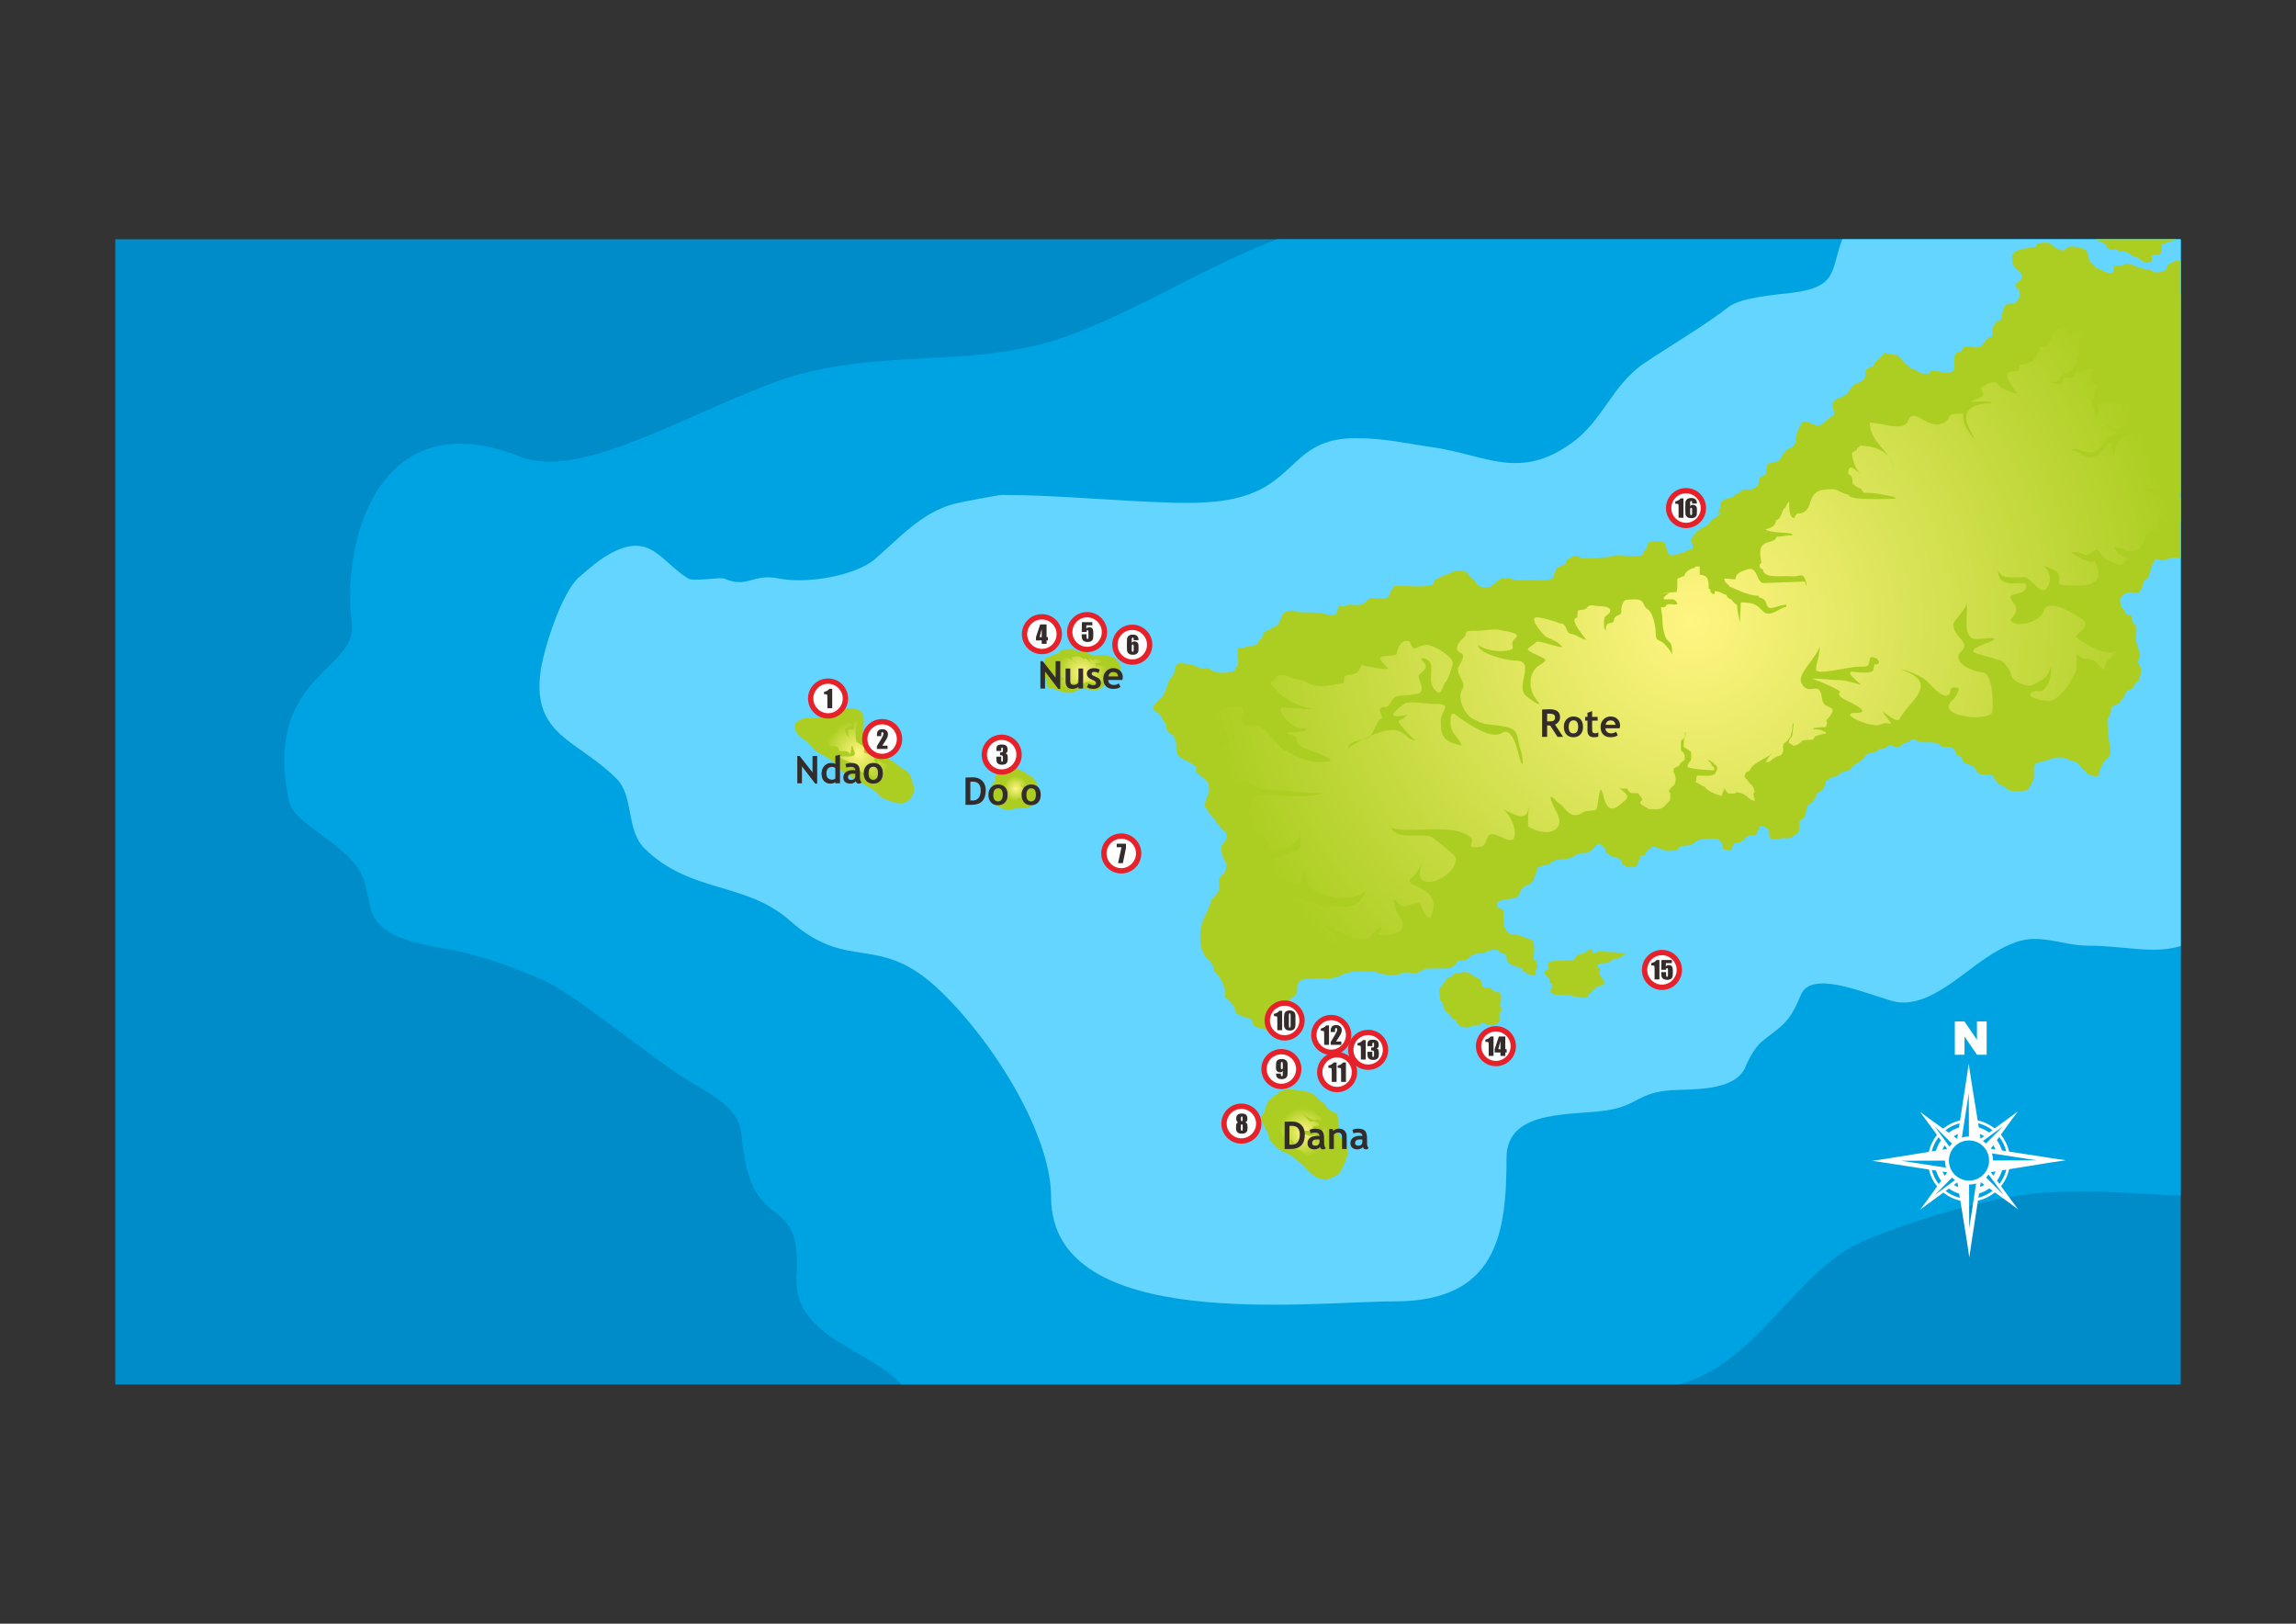 <?xml version="1.0" encoding="UTF-8"?>
<!DOCTYPE svg PUBLIC "-//W3C//DTD SVG 1.1//EN" "http://www.w3.org/Graphics/SVG/1.1/DTD/svg11.dtd">
<!-- Creator: CorelDRAW -->
<svg xmlns="http://www.w3.org/2000/svg" xml:space="preserve" width="297mm" height="210mm" style="shape-rendering:geometricPrecision; text-rendering:geometricPrecision; image-rendering:optimizeQuality; fill-rule:evenodd; clip-rule:evenodd"
viewBox="0 0 297 210"
 xmlns:xlink="http://www.w3.org/1999/xlink">
 <rect x="0" y="0" width="297" height="210" fill="#333333" stroke="none"/>
 <defs>
  <style type="text/css">
   <![CDATA[
    .fil3 {fill:#ACCE22}
    .fil11 {fill:#E62129}
    .fil12 {fill:#FEFEFE}
    .fil0 {fill:#008CC9}
    .fil1 {fill:#00A3E1}
    .fil2 {fill:#63D5FF}
    .fil9 {fill:#332C2B;fill-rule:nonzero}
    .fil10 {fill:#FEFEFE;fill-rule:nonzero}
    .fil6 {fill:url(#id0)}
    .fil4 {fill:url(#id1)}
    .fil7 {fill:url(#id2)}
    .fil8 {fill:url(#id3)}
    .fil5 {fill:url(#id4)}
   ]]>
  </style>
  <radialGradient id="id0" gradientUnits="userSpaceOnUse" cx="131.405" cy="101.999" r="1.616" fx="131.405" fy="101.999">
   <stop offset="0" style="stop-color:#FFF582"/>
   <stop offset="1" style="stop-color:#ACCE22"/>
  </radialGradient>
  <radialGradient id="id1" gradientUnits="userSpaceOnUse" xlink:href="#id0" cx="218.825" cy="80.304" r="63.264" fx="218.825" fy="80.304">
  </radialGradient>
  <radialGradient id="id2" gradientUnits="userSpaceOnUse" xlink:href="#id0" cx="139.989" cy="86.999" r="3.263" fx="139.989" fy="86.999">
  </radialGradient>
  <radialGradient id="id3" gradientUnits="userSpaceOnUse" xlink:href="#id0" cx="168.632" cy="146.435" r="3.179" fx="168.632" fy="146.435">
  </radialGradient>
  <radialGradient id="id4" gradientUnits="userSpaceOnUse" xlink:href="#id0" cx="111.033" cy="97.413" r="4.343" fx="111.033" fy="97.413">
  </radialGradient>
 </defs>
 <g id="Layer_x0020_1">
  <rect class="fil0" x="14.911" y="30.944" width="267.178" height="148.112"/>
  <path class="fil1" d="M165.218 30.944c-8.752,3.273 -17.898,9.129 -26.956,12.455 -12.896,4.734 -25.48,1.086 -39.032,6.395 -12.847,5.032 -24.629,12.175 -32.064,9.225 -17.581,-6.974 -23.048,9.928 -21.662,21.605 0.746,6.284 -11.528,6.637 -8.115,22.995 0.653,3.128 7.805,5.587 9.52,9.783 1.63,3.988 -0.755,7.43 10.319,9.223 4.388,0.711 8.956,2.345 13.238,4.239 3.228,1.427 10.6,7.351 16.356,11.446 4.199,2.987 8.737,4.348 9.096,8.449 1.2,13.721 7.461,6.745 7.172,17.534 -1.048,8.716 9.166,9.939 13.526,14.762 33.494,0 66.987,0 100.481,0 2.959,-0.755 5.47,-2.305 7.758,-4.219 5.663,-4.737 9.962,-11.704 16.306,-14.368 7.226,-3.034 17.129,-5.836 23.471,-6.223 7.427,-0.454 12.881,0.294 17.458,0.387l0 -123.688 -116.871 0z"/>
  <path class="fil2" d="M282.089 122.351c-3.612,1.103 -7.253,-0.044 -12.023,-0.044 -2.415,0 -4.442,-0.869 -6.949,-0.869 -2.078,0 -4.133,1.084 -6.098,2.375 -3.555,2.336 -8.022,6.918 -12.348,5.624 -4.302,-1.287 -10.443,-3.919 -11.742,-0.719 -1.492,3.678 -2.418,3.883 -5.022,5.988 -0.834,0.674 -1.665,2.181 -2.125,3.284 -1.101,2.643 -5.054,2.894 -8.562,2.969 -5.117,0.11 -5.001,1.706 -8.549,2.498 -4.47,0.999 -13.795,-0.426 -13.795,6.315 0,9.702 -1.173,18.543 -14.487,18.543 -10.944,0 -44.427,4.177 -44.427,-13.521 0,-7.806 -7.025,-19.518 -14.153,-26.469 -8.183,-7.979 -11.828,-2.348 -19.65,-9.266 -5.714,-5.053 -12.767,-3.468 -18.736,-9.272 -2.508,-2.438 -1.378,-6.786 -3.67,-9.079 -5.028,-5.028 -10.874,-5.527 -9.851,-13.714 0.361,-2.892 2.717,-10.362 5.022,-12.362 1.437,-1.246 2.621,-2.249 3.815,-2.923 5.402,-3.054 6.613,0.844 10.286,3.116 0.67,0.415 4.172,-0.202 4.636,0 3.067,1.334 3.671,-0.703 7.102,-0.008 3.677,0.745 9.935,-0.384 12.407,-2.503 3.203,-2.745 5.966,-5.989 10.238,-7.147 0.829,-0.225 5.876,-1.16 6.181,-1.159 7.392,0.024 14.782,0.808 22.168,1.009 3.435,0.093 7.503,0.026 10.813,-1.493 5.199,-2.387 5.642,-6.856 12.798,-6.856 3.723,0 6.481,0.678 9.851,1.159 7.102,1.014 11.263,4.399 18.157,-0.579 3.958,-2.858 5.184,-7.469 9.272,-10.238 3.728,-2.525 7.603,-4.719 11.01,-7.34 1.611,-1.239 6.268,-1.571 8.19,-1.809 6.009,-0.744 4.94,-3.014 6.463,-6.918l43.777 0 0 91.407z"/>
  <path class="fil3" d="M111.722 93.644c0.162,-1.907 -0.71,-2.1 -2.654,-2.027 -1.793,0.067 -1.679,0.604 -3.088,1.158 -0.501,0.197 -1.859,-0.006 -2.316,0.241 -0.294,0.159 -0.956,0.35 -0.869,1.013 0.171,1.302 1.593,1.628 2.268,2.606 0.668,0.967 2.921,1.48 3.136,2.558 0.017,0.084 0.199,0.229 0.289,0.289 0.162,0.108 1.365,0.808 1.448,0.917 0.019,0.025 0.066,-0.01 0.097,0 0.021,0.007 0.041,0.027 0.048,0.048 0.033,0.094 2.79,1.61 2.992,1.785 0.135,0.118 0.546,0.422 0.627,0.579 0.263,0.507 2.201,1.11 2.799,1.11 1.209,0 2.003,-1.34 1.641,-2.413 -0.037,-0.109 -0.14,-0.101 -0.145,-0.193 -0.086,-1.701 -1.147,-1.663 -2.123,-2.558 -0.381,-0.349 -2.603,-1.518 -2.847,-1.785 -0.179,-0.197 -0.438,-0.65 -0.675,-0.82 -0.124,-0.089 -0.108,-0.199 -0.193,-0.289 -0.066,-0.07 -0.076,-0.078 -0.145,-0.145 -0.071,-0.07 -0.133,-0.161 -0.193,-0.193 -0.172,-0.091 -0.15,-0.441 -0.145,-0.627 0.011,-0.418 0.013,-0.838 0.048,-1.255z"/>
  <path class="fil3" d="M134.173 101.442c-0.225,-0.437 -0.611,-1.128 -1.208,-1.261 -0.06,-0.013 -0.078,-0.029 -0.121,-0.073 -0.103,-0.105 -0.414,-0.371 -0.58,-0.388 -0.019,-0.002 -0.342,-0.082 -0.362,-0.121 -0.112,-0.211 -1.073,-0.489 -1.305,-0.533 -0.427,-0.082 -1.206,0.185 -1.425,0.533 -0.268,0.427 -0.411,0.606 -0.411,1.116 0,0.346 -0.341,0.612 -0.483,0.897 -0.248,0.499 -0.128,1.035 -0.097,1.625 0.047,0.88 0.946,1.021 1.546,1.358 0.406,0.228 0.935,0.211 1.329,0.049 0.449,-0.185 1.071,-0.015 1.57,-0.121 0.279,-0.059 0.647,-0.124 0.87,-0.291 0.222,-0.166 0.422,-0.545 0.459,-0.679 0.091,-0.328 0.263,-0.684 0.217,-1.091 -0.005,-0.049 -0.044,0.025 -0.048,-0.024 -0.029,-0.33 0.2,-0.699 0.048,-0.994z"/>
  <path class="fil3" d="M144.583 85.489c-0.089,-0.131 -0.373,-0.414 -0.482,-0.434 -0.524,-0.098 -0.969,-0.381 -1.689,-0.338 -0.527,0.032 -1.287,0.166 -1.785,-0.338 -0.278,-0.281 -0.63,-0.045 -1.062,-0.145 -0.142,-0.033 -0.397,-0.064 -0.531,-0.193 -0.201,-0.193 -1.684,-0.146 -2.027,0.29 -0.2,0.254 -0.512,0.324 -0.869,0.386 -0.084,0.015 -0.015,0.072 -0.097,0.097 -0.179,0.054 -0.698,0.234 -0.82,0.338 -0.163,0.138 -0.006,0.806 -0.193,0.917 -0.626,0.371 0.147,1.457 0.289,1.785 0.177,0.408 0.007,0.622 0.193,0.917 0.091,0.145 0.221,0.26 0.483,0.29 1.049,0.12 2.057,0.974 3.136,0.338 0.493,-0.291 0.914,-0.383 1.592,-0.241 0.67,0.14 1.22,0.181 1.737,-0.145 0.267,-0.168 0.58,-0.629 0.676,-0.917 0.009,-0.027 0.564,-0.288 0.579,-0.289 0.189,-0.014 0.31,0.01 0.482,-0.048 0.069,-0.023 0.171,-0.04 0.241,-0.097 0.067,-0.054 0.24,-0.104 0.289,-0.193 0.141,-0.258 0.166,-0.47 0.241,-0.82 0.018,-0.086 0.084,-0.193 0.048,-0.29 -0.112,-0.304 -0.252,-0.601 -0.434,-0.869z"/>
  <path class="fil3" d="M173.149 145.517c-0.091,-0.422 -0.025,-1.037 -0.193,-1.448 -0.079,-0.193 -0.406,-0.137 -0.579,-0.289 -0.167,-0.147 -0.51,-0.258 -0.627,-0.434 -0.058,-0.088 -0.278,-0.353 -0.338,-0.434 -0.044,-0.06 -0.134,-0.214 -0.193,-0.289 -0.039,-0.05 -0.102,-0.001 -0.145,-0.048 -0.06,-0.067 -0.085,-0.079 -0.145,-0.145 -0.032,-0.036 -0.122,0.043 -0.145,0 -0.125,-0.24 -0.534,-0.552 -0.772,-0.82 -0.175,-0.198 -0.601,-0.35 -1.013,-0.434 -0.744,-0.152 -3.381,-0.688 -3.812,0.386 -0.032,0.079 -0.12,-0.013 -0.193,0.048 -0.079,0.066 -0.124,0.075 -0.193,0.145 -0.082,0.083 -0.234,0.113 -0.289,0.29 -0.007,0.022 -0.026,0.042 -0.048,0.048 -0.617,0.166 -0.802,1.688 -1.158,2.123 -0.3,0.367 -0.128,0.573 0.048,1.062 0.051,0.142 0.671,1.264 0.676,1.351 0.07,1.257 1.675,2.38 2.702,2.654 0.087,0.023 0.409,0.266 0.483,0.338 0.071,0.07 1.339,1.094 1.448,1.158 0.055,0.032 -0.001,0.105 0.048,0.145 0.071,0.057 0.021,0.046 0.097,0.097 0.191,0.128 0.415,0.404 0.579,0.579 0.182,0.195 0.614,0.461 0.772,0.627 0.064,0.067 0.072,0.01 0.145,0.048 0.109,0.057 0.65,0.222 0.724,0.241 0.249,0.064 0.555,0.139 0.772,0 0.186,-0.119 0.971,-0.291 1.062,-0.531 0.011,-0.03 0.066,0.01 0.097,0 0.022,-0.007 0.039,-0.028 0.048,-0.048 0.018,-0.038 0.37,-0.299 0.386,-0.338 0.057,-0.137 0.107,-0.327 0.193,-0.434 0.181,-0.225 0.772,-1.694 0.772,-2.027 0,-0.52 -0.307,-1.895 -0.917,-1.978 -0.089,-0.012 -0.03,-0.164 -0.097,-0.241 -0.065,-0.075 -0.037,0.031 -0.097,-0.048 -0.057,-0.077 -0.006,-0.119 -0.048,-0.193 -0.056,-0.097 0.005,-0.225 0,-0.338 -0.011,-0.274 0.01,-0.553 -0.048,-0.82z"/>
  <path class="fil3" d="M271.051 30.944c0.239,0.151 1.259,0.586 1.309,0.645 0.1,0.117 0.123,0.249 0.193,0.386 0.021,0.041 0.056,0.076 0.097,0.097 0.209,0.105 0.149,0.139 0.289,0.193 0.3,0.116 0.649,-0.057 0.965,0 0.07,0.013 0.037,0.153 0.097,0.193 0.053,0.035 0.155,-0.052 0.193,0 0.102,0.142 0.405,-0.013 0.579,0.097 0.146,0.091 0.207,-0.007 0.386,0.096 0.136,0.079 0.025,-0.005 0.193,0.096 0.134,0.081 0.025,-0.005 0.193,0.097 0.134,0.081 0.004,0.043 0.193,0.097 0.069,0.019 0.027,0.175 0.097,0.193 0.211,0.054 0.292,-0.01 0.483,0.096 0.137,0.076 0.015,0.015 0.193,0.097 0.213,0.097 0.279,0.202 0.386,0.29 0.05,0.041 0.157,-0.053 0.193,0 0.111,0.165 -0.085,0.111 0.096,0.193 0.324,0.146 0.629,0.253 0.965,0.097 0.212,-0.099 0.123,-0.157 0.193,-0.29 0.104,-0.197 -0.081,-0.445 0.097,-0.579 0.235,-0.178 0.619,-0.033 0.965,-0.097 0.063,-0.012 -0.035,-0.14 0,-0.193 0.04,-0.06 0.173,-0.027 0.193,-0.096 0.103,-0.347 -0.017,-0.68 0.096,-1.062 0.055,-0.184 0.13,0.01 0.289,-0.096 0.144,-0.096 1.275,-0.373 1.448,-0.483 0.032,-0.02 0.053,-0.042 0.068,-0.066l-10.449 0zm11.037 2.766c-0.686,-0.057 -0.891,0.111 -1.429,0.388 -0.199,0.102 -0.172,0.07 -0.29,0.289 -0.196,0.369 0.073,0.053 -0.097,0.289 -0.107,0.15 -0,0.213 -0.193,0.289 -0.436,0.174 -1.024,0.387 -1.544,0.193 -0.233,-0.087 -0.074,-0.069 -0.29,-0.193 -0.285,-0.165 -0.641,-0.042 -0.869,-0.193 -0.158,-0.105 -0.275,0.033 -0.386,-0.097 -0.17,-0.198 -0.44,-0.062 -0.675,-0.193 -0.416,-0.231 -0.933,-0.443 -1.448,-0.386 -0.09,0.01 -0.112,0.152 -0.193,0.193 -0.057,0.029 -0.156,-0.052 -0.193,0 -0.104,0.146 -0.66,0.001 -0.869,0.096 -0.181,0.083 -0.139,0.055 -0.193,0.193 -0.114,0.292 0.102,0.609 -0.193,0.675 -0.87,0.197 -1.448,-0.548 -2.123,-0.579 -0.045,-0.002 -0.081,-0.054 -0.096,-0.096 -0.062,-0.17 -0.073,-0.251 -0.193,-0.386 -0.112,-0.126 -0.124,-0.035 -0.289,-0.193 -0.152,-0.146 -0.206,-0.27 -0.29,-0.482 -0.091,-0.235 -0.07,-0.351 -0.096,-0.579 -0.005,-0.042 -0.236,-0.442 -0.29,-0.579 -0.016,-0.042 -0.054,-0.08 -0.096,-0.096 -0.35,-0.136 -2.116,-0.78 -2.606,0 -0.137,0.218 -0.538,0.107 -0.772,0 -0.278,-0.127 -0.332,-0.1 -0.579,-0.29 -0.2,-0.153 -0.328,-0.22 -0.482,-0.386 -0.3,-0.323 -1.267,-0.203 -1.641,-0.096 -0.069,0.02 -0.15,0.039 -0.193,0.096 -0.061,0.081 -0.001,0.255 -0.097,0.29 -0.909,0.333 -2.088,0.115 -2.799,0.772 -0.444,0.41 -0.381,1.215 -0.097,1.737 0.351,0.644 1.234,0.786 1.062,1.544 -0.045,0.197 -0.114,0.237 -0.29,0.386 -0.221,0.187 -0.259,0.202 -0.482,0.386 -0.124,0.102 -0.067,0.337 0,0.483 0.081,0.176 0.359,0.112 0.386,0.289 0.155,1.037 0.124,0.953 -0.386,1.641 -0.198,0.266 -0.724,0.07 -1.062,0.193 -0.147,0.054 -0.049,-0.036 -0.193,0.097 -0.54,0.498 -0.481,1.245 -0.675,1.93 -0.013,0.044 -0.054,0.081 -0.097,0.097 -0.16,0.06 -0.26,-0.045 -0.386,0.097 -0.686,0.773 -0.612,0.759 -0.676,2.027 -0.003,0.064 -0.149,-0.047 -0.193,0 -0.113,0.12 -0.451,0.254 -0.579,0.386 -0.174,0.18 -0.395,0.62 -0.579,0.772 -0.153,0.127 -0.229,0.161 -0.386,0.193 -0.683,0.139 -1.297,-0.254 -1.93,0 -0.186,0.075 -0.164,0.356 -0.289,0.482 -0.173,0.173 -0.434,0.131 -0.676,0.193 -0.062,0.016 0.055,0.16 0,0.193 -0.212,0.129 -0.121,0.052 -0.193,0.289 -0.203,0.669 0.237,1.569 -0.289,1.93 -0.77,0.527 -1.889,-0.204 -2.799,0 -0.223,0.05 -0.032,0.243 -0.193,0.289 -0.485,0.139 -1.197,0.038 -1.544,-0.289 -0.121,-0.114 -0.203,-0.089 -0.29,-0.193 -0.041,-0.049 -0.141,0.038 -0.193,0 -0.216,-0.162 -0.157,-0.048 -0.386,-0.193 -0.148,-0.094 -0.091,-0.177 -0.29,-0.289 -0.35,-0.199 -0.783,-0.636 -0.965,-0.965 -0.096,-0.174 -0.064,0.054 -0.193,-0.097 -0.148,-0.173 -0.033,-0.239 -0.193,-0.289 -0.432,-0.136 -0.872,-0.084 -1.351,-0.193 -0.124,-0.028 -0.314,-0.253 -0.483,-0.193 -0.06,0.022 0.048,0.15 0,0.193 -0.089,0.08 -0.597,0.625 -0.675,0.676 -0.154,0.099 -0.066,0.062 -0.193,0.193 -0.138,0.143 -0.056,-0.047 -0.193,0.097 -0.129,0.135 -0.238,0.548 -0.386,0.675 -0.049,0.042 -0.134,-0.025 -0.193,0 -1.224,0.513 -0.432,0.721 -0.917,1.593 -0.264,0.474 -1.08,0.451 -1.447,0.869 -0.566,0.644 -0.424,0.892 -1.303,1.4 -0.418,0.241 -1.005,0.31 -1.255,0.724 -0.233,0.386 0.315,1.556 0.048,1.689 -0.662,0.331 -1.242,1.163 -1.834,1.303 -0.88,0.208 -1.843,-1.189 -2.413,-0.048 -0.357,0.715 -0.627,1.212 -0.627,2.075 0,0.639 -0.788,0.922 -1.158,1.158 -0.822,0.525 -0.504,1.494 -1.689,1.593 -1.296,0.107 -0.713,0.842 -1.11,1.592 -0.127,0.241 -0.537,0.207 -0.676,0.386 -0.214,0.277 -0.092,0.833 -0.338,1.062 -0.6,0.559 -0.463,0.229 -0.531,0.289 -0.048,0.042 -0.01,0.094 -0.048,0.145 -0.019,0.025 -0.078,-0.026 -0.096,0 -0.054,0.079 -0.49,0.048 -0.627,0.048 -0.242,0 -0.468,-0.034 -0.676,0.048 -0.03,0.012 0.023,0.074 0,0.097 -0.087,0.086 -0.111,0.031 -0.145,0.096 -0.102,0.196 -0.305,0.171 -0.386,0.29 -0.028,0.04 -0.103,-0.024 -0.145,0 -0.076,0.043 -0.082,0.044 -0.145,0.097 -0.052,0.043 -0.088,0.036 -0.145,0.097 -0.063,0.066 -0.042,0.023 -0.097,0.097 -0.058,0.079 0.025,0.068 -0.048,0.097 -0.991,0.382 -1.737,0.28 -1.737,1.399 0,0.385 -0.677,1.103 -0.048,0.675 0.386,-0.262 -0.207,0.621 -0.868,0.821 -0.4,0.12 -0.37,0.644 -0.821,0.869 -0.917,0.458 -1.338,0.678 -1.93,1.641 -0.241,0.393 0.291,0.905 0.097,1.255 -0.192,0.345 -0.764,0.132 -1.014,0.531 -0.006,0.01 -0.008,0.033 -0.024,0.034 -0.698,0.053 -1.805,0.761 -2.095,0.125 -0.633,-1.387 0.063,-1.558 -1.886,-1.558 -1.061,0 -0.589,0.631 -1.014,0.965 -0.425,0.335 -0.249,0.684 -0.472,0.794 -0.559,0.276 -1.246,0.156 -1.868,0.111 -0.688,-0.049 -1.525,-0.125 -1.906,0.012 -0.112,0.04 -0.2,0.111 -0.295,0.119 -1.218,0.103 -2.439,0.231 -3.662,0.218 -0.223,-0.002 -0.455,-0.249 -0.579,-0.289 -0.245,-0.081 -0.521,-0.056 -0.772,0 -0.07,0.015 -0.057,0.133 -0.097,0.193 -0.025,0.038 -0.053,0.082 -0.096,0.096 -0.061,0.02 -0.132,-0.02 -0.193,0 -0.043,0.014 -0.064,0.065 -0.097,0.097 -0.032,0.032 -0.065,0.064 -0.097,0.097 -0.032,0.032 -0.064,0.064 -0.096,0.096 -0.032,0.032 -0.082,0.053 -0.097,0.097 -0.02,0.061 0.051,0.154 0,0.193 -0.124,0.095 -0.035,0.006 -0.096,0.193 -0.02,0.061 -0.154,-0.051 -0.193,0 -0.097,0.128 -0.579,0.303 -0.772,0.386 -0.084,0.036 -0.175,0.104 -0.193,0.193 -0.05,0.25 -0.151,0.366 -0.289,0.579 -0.053,0.081 0.069,0.222 0,0.29 -0.112,0.11 -0.072,-0.002 -0.097,0.193 -0.009,0.071 -0.037,0.153 -0.096,0.193 -0.054,0.036 -0.167,-0.059 -0.193,0 -0.235,0.521 -2.984,0.008 -3.667,0.193 -0.214,0.058 -0.999,0.004 -1.254,-0.097 -0.47,-0.184 -1.079,-0.157 -1.641,-0.096 -0.071,0.008 -0.035,0.156 -0.096,0.193 -0.109,0.066 -0.218,-0.009 -0.29,0.097 -0.138,0.201 -0.191,0.254 -0.289,0.386 -0.038,0.052 -0.149,-0.046 -0.193,0 -0.184,0.192 -0.348,0.36 -0.482,0.386 -0.614,0.119 -1.508,0.143 -1.834,-0.579 -0.138,-0.305 -0.464,-0.494 -0.675,-0.676 -0.139,-0.119 -0.094,-0.04 -0.193,-0.193 -0.171,-0.264 -0.159,-0.403 -0.386,-0.483 -0.547,-0.191 -1.194,-0.202 -1.737,0 -0.242,0.09 -0.136,0.127 -0.386,0.193 -0.825,0.217 -1.455,0.608 -1.93,0.869 -0.164,0.09 -0.057,0.355 -0.193,0.483 -0.677,0.634 -3.988,0.139 -5.019,0.289 -0.166,0.024 -0.066,0.1 -0.193,0.289 -0.071,0.106 -0.186,0.135 -0.289,0.29 -0.036,0.053 0.053,0.157 0,0.193 -0.155,0.107 -0.136,0.397 -0.289,0.579 -0.107,0.128 -0.155,0.171 -0.29,0.193 -0.73,0.12 -1.483,-0.064 -2.22,0 -0.064,0.005 0.045,0.148 0,0.193 -0.045,0.045 -0.132,-0.02 -0.193,0 -0.043,0.014 -0.065,0.065 -0.097,0.097 -0.032,0.032 -0.082,0.053 -0.097,0.097 -0.02,0.061 0.045,0.148 0,0.193 -0.045,0.045 -0.139,-0.036 -0.193,0 -0.06,0.04 -0.037,0.153 -0.097,0.193 -0.053,0.036 -0.164,-0.057 -0.193,0 -0.172,0.337 -1.99,-0.128 -2.316,0.29 -0.139,0.177 -0.49,-0.127 -0.675,0 -0.325,0.222 -0.11,0.838 -0.482,1.062 -0.273,0.164 -1.057,0.114 -1.448,-0.096 -0.561,-0.304 -3.249,-0.044 -3.667,-0.29 -0.36,-0.212 -0.843,-0.076 -1.255,0 -0.086,0.016 -0.529,0.389 -0.579,0.482 -0.133,0.253 0.027,0.292 -0.096,0.483 -0.108,0.167 -0.028,-0.015 -0.193,0.097 -0.053,0.036 0.052,0.155 0,0.193 -0.131,0.098 -0.009,0.126 -0.097,0.29 -0.06,0.112 -0.156,0.212 -0.289,0.29 -0.366,0.211 -0.934,0.511 -1.448,0.772 -0.282,0.144 -0.1,0.091 -0.289,0.289 -0.045,0.046 0.051,0.154 0,0.193 -0.129,0.097 -0.14,0.194 -0.193,0.386 -0.019,0.069 -0.153,0.037 -0.193,0.097 -0.036,0.053 0.036,0.14 0,0.193 -0.04,0.06 -0.156,0.035 -0.193,0.097 -0.066,0.109 0.016,0.229 -0.096,0.29 -0.736,0.396 -1.522,0.426 -2.413,0.579 -0.164,0.028 -0.169,0.156 -0.193,0.29 -0.119,0.665 0.167,1.372 0,2.026 -0.049,0.193 -0.042,-0.032 -0.193,0.097 -0.097,0.083 -0.005,0.201 -0.097,0.289 -0.111,0.108 -0.274,0.3 -0.386,0.386 -0.102,0.079 -0.299,-0.094 -0.386,0 -0.155,0.168 -1.97,0.186 -2.22,-0.193 -0.035,-0.054 -0.14,0.036 -0.193,0 -0.154,-0.104 -0.167,-0.255 -0.289,-0.29 -0.371,-0.105 -0.874,0.261 -1.158,0 -0.396,-0.363 -2.228,-0.784 -2.799,-0.579 -0.367,0.132 -0.424,0.768 -0.482,1.158 -0.011,0.071 -0.161,0.032 -0.193,0.097 -0.043,0.086 0.066,0.219 0,0.289 -0.092,0.1 -0.114,0.143 -0.193,0.289 -0.034,0.063 -0.133,0.057 -0.193,0.097 -0.038,0.025 -0.093,0.051 -0.096,0.097 -0.03,0.415 -0.344,1.003 -0.482,1.448 -0.035,0.112 -0.246,0.628 -0.386,0.772 -0.455,0.467 -0.84,0.725 -1.158,1.254 -0.149,0.248 0.007,0.465 0.289,0.676 0.272,0.203 0.113,0.125 0.386,0.29 0.2,0.121 0.115,0.286 0.29,0.386 0.04,0.023 0.087,0.052 0.097,0.097 0.066,0.293 0.442,0.681 0.579,0.965 0.104,0.217 -0.038,0.432 0.096,0.676 0.096,0.174 0.029,-0.015 0.193,0.096 0.053,0.036 -0.02,0.132 0,0.193 0.014,0.043 0.054,0.081 0.097,0.097 0.17,0.062 0.258,0.064 0.386,0.193 0.129,0.13 0.051,0.078 0.193,0.193 0.099,0.08 -0.007,0.214 0.096,0.289 0.4,0.291 0.141,1.357 0.289,1.834 0.095,0.304 0.304,0.464 0.482,0.579 0.268,0.173 0.078,0.147 0.386,0.289 0.624,0.288 1.244,0.67 1.641,0.965 0.155,0.115 -0.07,0.4 0,0.579 0.064,0.164 0.07,0.182 0.193,0.289 0.183,0.16 0.631,0.495 0.965,0.676 0.112,0.06 -0.028,0.26 0.096,0.289 0.475,0.113 0.555,1.371 0.29,1.834 -0.239,0.417 -0.446,1.056 -0.386,1.544 0.009,0.071 0.142,0.046 0.193,0.097 0.051,0.051 0.084,0.122 0.097,0.193 0.097,0.539 0.616,0.734 0.772,1.158 0.025,0.067 0.164,0.031 0.193,0.097 0.084,0.187 0.065,0.356 0.193,0.483 0.13,0.129 0.131,0.021 0.193,0.193 0.016,0.043 0.059,0.071 0.097,0.097 0.06,0.04 0.156,0.035 0.193,0.096 0.066,0.109 -0.003,0.21 0.096,0.29 0.178,0.141 0.488,0.459 0.676,0.579 0.054,0.035 -0.052,0.156 0,0.193 0.142,0.102 0.2,0.404 0.096,0.579 -0.079,0.135 -0.01,0.017 -0.096,0.193 -0.118,0.241 -0.513,0.525 -0.579,0.869 -0.082,0.423 0.124,1.415 0.483,1.93 0.376,0.54 0.045,1.104 -0.193,1.641 -0.052,0.117 -0.188,0.019 -0.289,0.096 -0.051,0.039 0.036,0.14 0,0.193 -0.104,0.154 -0.261,0.166 -0.289,0.289 -0.109,0.47 0.021,0.966 0,1.448 -0.001,0.022 -0.39,0.701 -0.482,0.772 -0.145,0.111 -0.062,0.066 -0.193,0.193 -0.16,0.154 -0.145,0.241 -0.386,0.386 -0.083,0.05 0.067,0.221 0,0.29 -0.102,0.105 -0.44,1.184 -0.772,1.737 -0.74,1.231 -1.056,4.425 0.386,5.598 0.214,0.173 0.392,0.526 0.579,0.676 0.05,0.04 -0.036,0.139 0,0.193 0.04,0.06 0.166,0.03 0.193,0.097 0.048,0.119 -0.084,0.289 0,0.386 0.107,0.124 -0.04,0.164 0.097,0.29 1.006,0.925 1.32,1.947 1.351,3.281 0.001,0.045 0.055,0.078 0.097,0.096 0.182,0.078 0.076,-0.064 0.193,0.096 0.181,0.248 0.3,0.303 0.483,0.579 0.122,0.184 0.243,0.283 0.386,0.386 0.052,0.037 -0.048,0.15 0,0.193 0.087,0.079 0.173,0.529 0.29,0.676 0.151,0.191 0.293,0.171 0.482,0.289 0.243,0.152 0.78,0.272 0.965,0.386 0.082,0.051 0.212,-0.058 0.289,0 0.165,0.124 0.148,0.123 0.289,0.289 0.127,0.149 -0.015,0.083 0.097,0.193 0.069,0.068 -0.075,0.23 0,0.29 0.143,0.114 0.13,0.021 0.193,0.193 0.015,0.043 0.064,0.064 0.096,0.096 0.032,0.032 0.054,0.082 0.097,0.097 0.061,0.02 0.157,-0.053 0.193,0 0.112,0.168 1.028,0.223 1.255,0.386 0.161,0.116 -0.032,0.041 0.096,0.193 0.062,0.074 0.229,-0.075 0.29,0 0.134,0.165 1.109,0.16 1.254,0 0.089,-0.098 -0.004,-0.3 0.097,-0.386 0.156,-0.133 0.132,-0.255 0.29,-0.386 0.074,-0.061 -0.054,-0.21 0,-0.29 0.16,-0.236 0.429,-0.604 0.579,-0.675 0.541,-0.259 0.229,-1.891 0.386,-2.413 0.052,-0.175 0.06,-0.067 0.193,-0.193 0.17,-0.161 0.435,-0.256 0.579,-0.483 0.301,-0.474 -0.027,-1.26 0.386,-1.641 0.841,-0.773 3.961,-0.08 5.115,-0.675 1.742,-0.899 3.102,-0.641 4.922,-0.579 0.091,0.003 0.102,0.186 0.193,0.193 0.817,0.059 2.054,0.504 2.992,0 0.624,-0.335 1.446,0.11 2.123,-0.097 0.358,-0.109 0.616,-0.337 0.965,-0.482 0.178,-0.074 2.837,-0.036 3.378,-0.096 0.071,-0.008 0.057,-0.133 0.096,-0.193 0.025,-0.038 0.055,-0.08 0.096,-0.097 0.119,-0.048 0.222,0.012 0.29,-0.097 0.152,-0.242 0.315,-0.472 0.483,-0.579 0.255,-0.163 0.551,0.025 0.869,-0.096 0.146,-0.056 0.025,0.005 0.193,-0.097 0.134,-0.081 0.029,0.011 0.193,-0.097 0.145,-0.095 0.285,-0.246 0.386,-0.386 0.038,-0.052 0.154,0.051 0.193,0 0.095,-0.124 0.055,0.043 0.193,-0.097 0.223,-0.227 0.917,-0.166 1.254,-0.193 0.072,-0.005 0.161,-0.032 0.193,-0.096 0.143,-0.291 1.285,-0.439 1.641,-0.289 0.183,0.077 -0.069,0.084 0.096,0.193 0.271,0.179 0.485,0.261 0.772,0.289 0.045,0.004 0.064,0.065 0.097,0.097 0.032,0.032 0.092,0.051 0.096,0.097 0.029,0.324 0.034,0.602 0.097,0.869 0.015,0.063 0.157,-0.053 0.193,0 0.111,0.165 -0.077,0.096 0.096,0.193 0.446,0.249 1.044,0.432 1.544,0.579 0.043,0.013 0.082,0.053 0.097,0.096 0.02,0.061 -0.02,0.132 0,0.193 0.014,0.043 0.054,0.079 0.096,0.097 0.27,0.109 -0.111,-0.023 0.29,0.097 0.069,0.02 0.025,0.182 0.097,0.193 0.394,0.059 0.81,0.398 1.255,0.193 0.204,-0.094 -0.055,-0.457 0,-0.676 0.017,-0.07 0.181,-0.026 0.193,-0.096 0.058,-0.347 0.03,-0.699 -0.097,-0.965 -0.075,-0.158 -0.221,-0.072 -0.29,-0.289 -0.164,-0.522 0.146,-1.114 0,-1.641 -0.047,-0.169 0.007,-0.402 -0.096,-0.579 -0.079,-0.135 0.081,-0.108 -0.097,-0.193 -0.804,-0.384 -1.861,-0.808 -2.895,-0.869 -0.091,-0.005 -0.112,-0.152 -0.193,-0.193 -0.057,-0.029 -0.148,0.045 -0.193,0 -0.045,-0.045 0.053,-0.157 0,-0.193 -0.165,-0.111 -0.041,0.032 -0.193,-0.097 -0.074,-0.062 0.074,-0.227 0,-0.289 -0.152,-0.128 -0.029,0.015 -0.193,-0.096 -0.053,-0.036 0.053,-0.157 0,-0.193 -0.161,-0.11 -0.067,-1.593 -0.097,-1.93 -0.004,-0.045 -0.054,-0.081 -0.096,-0.096 -0.172,-0.063 -0.066,-0.062 -0.193,-0.193 -0.167,-0.172 -0.256,0.065 -0.386,-0.097 -0.162,-0.2 -0.217,-0.634 0,-0.772 0.58,-0.369 1.51,-0.346 2.22,-0.483 0.154,-0.03 0.028,0.009 0.193,-0.096 0.142,-0.091 0.027,-0.133 0.193,-0.29 0.184,-0.173 0.323,-0.672 0.483,-0.869 0.125,-0.154 0.028,0.015 0.193,-0.096 0.053,-0.036 -0.053,-0.158 0,-0.193 0.08,-0.053 0.223,0.069 0.289,0 0.112,-0.116 0.216,-0.09 0.386,-0.193 0.209,-0.127 0.198,-0.139 0.386,-0.289 0.129,-0.104 0.209,-0.293 0.289,-0.386 0.063,-0.073 -0.081,-0.237 0,-0.289 0.272,-0.176 0.179,-0.377 0.29,-0.579 0.157,-0.286 0.071,-0.426 0.193,-0.676 0.028,-0.058 0.154,0.051 0.193,0 0.095,-0.124 0.025,0.005 0.193,-0.096 0.134,-0.081 0.044,0.031 0.193,-0.097 0.189,-0.162 0.929,0.01 1.158,-0.482 0.056,-0.12 0.299,0.004 0.386,-0.097 0.13,-0.15 -0.032,-0.041 0.097,-0.193 0.062,-0.073 0.194,0.013 0.29,0 0.613,-0.084 1.241,-0.112 1.833,-0.289 0.168,-0.05 0.18,-0.072 0.29,-0.193 0.151,-0.167 0.719,-0.259 0.965,-0.386 0.161,-0.083 0.746,-0.004 0.965,-0.096 0.114,-0.048 0.255,-0.189 0.386,-0.29 0.094,-0.072 0.35,-0.355 0.482,-0.482 0.143,-0.138 -0.073,-0.091 0.097,-0.193 0.213,-0.129 0.419,-0.233 0.675,-0.097 0.175,0.093 -0.015,0.029 0.097,0.193 0.036,0.053 0.132,-0.02 0.193,0 0.043,0.014 0.082,0.053 0.097,0.097 0.02,0.061 -0.053,0.157 0,0.193 0.165,0.111 0.041,-0.032 0.193,0.097 0.074,0.062 -0.069,0.222 0,0.289 0.112,0.11 -0.005,0.025 0.096,0.193 0.081,0.134 0.035,0.006 0.097,0.193 0.02,0.061 0.156,-0.053 0.193,0 0.106,0.152 0.184,0.179 0.386,0.29 0.286,0.157 0.814,0.026 0.965,0.386 0.025,0.059 0.173,-0.061 0.193,0 0.061,0.189 0.065,0.289 0.193,0.386 0.051,0.039 -0.043,0.145 0,0.193 0.14,0.159 0.43,0.331 0.579,0.386 0.331,0.123 0.73,0.123 1.062,0 0.149,-0.056 0.26,-0.143 0.386,-0.289 0.042,-0.049 -0.046,-0.148 0,-0.193 0.074,-0.073 0.325,-0.701 0.386,-0.868 0.016,-0.043 0.052,-0.088 0.096,-0.097 0.126,-0.025 0.26,0.025 0.386,0 0.045,-0.009 0.064,-0.064 0.097,-0.097 0.032,-0.032 0.082,-0.053 0.096,-0.097 0.02,-0.061 -0.047,-0.149 0,-0.193 0.214,-0.2 0.165,-0.033 0.193,-0.29 0.005,-0.045 0.056,-0.076 0.096,-0.096 0.091,-0.045 0.23,-0.014 0.29,-0.097 0.116,-0.161 -0.088,-0.119 0.096,-0.193 0.378,-0.152 1.112,0.099 1.448,0.289 0.504,0.286 1.162,0.172 1.737,0.096 0.174,-0.023 0.217,-0.047 0.29,-0.193 0.259,-0.523 1.154,-0.352 1.641,-0.483 0.151,-0.041 0.015,-0.015 0.193,-0.097 0.214,-0.098 0.494,-0.383 0.579,-0.482 0.042,-0.049 0.163,0.057 0.193,0 0.159,-0.297 2.165,-0.327 2.606,-0.193 0.158,0.048 0.135,0.198 0.29,0.386 0.127,0.153 0.041,-0.032 0.193,0.097 0.074,0.062 -0.07,0.224 0,0.289 0.124,0.116 0.069,0.197 0.096,0.386 0.006,0.045 0.065,0.064 0.097,0.097 0.032,0.032 0.051,0.092 0.097,0.097 0.288,0.029 0.637,0.174 0.869,0 0.221,-0.167 0.176,-0.563 0.386,-0.772 0.21,-0.21 0.581,-0.052 0.869,-0.193 0.178,-0.088 -0.014,-0.028 0.097,-0.193 0.036,-0.053 0.152,0.049 0.193,0 0.087,-0.104 0.149,-0.103 0.29,-0.193 0.054,-0.035 -0.042,-0.144 0,-0.193 0.124,-0.145 0.1,-0.069 0.289,-0.096 0.045,-0.006 0.064,-0.064 0.096,-0.097 0.032,-0.032 0.052,-0.09 0.097,-0.097 0.48,-0.073 0.717,0.069 1.062,-0.193 0.135,-0.103 0.017,-0.298 0.048,-0.483 0.005,-0.031 0.077,0.025 0.097,0 0.048,-0.062 0.041,0.033 0.096,-0.048 0.081,-0.12 -0.031,-0.293 0,-0.434 0.007,-0.031 0.078,0.026 0.097,0 0.053,-0.075 0.409,-0.062 0.531,-0.048 0.022,0.003 0.032,0.032 0.048,0.048 0.016,0.016 0.039,0.028 0.048,0.048 0.039,0.091 -0.007,0.014 0.048,0.097 0.018,0.027 0.077,-0.025 0.097,0 0.047,0.062 0.012,-0.002 0.096,0.048 0.067,0.041 -0.001,0.035 0.097,0.048 0.022,0.003 0.039,0.028 0.048,0.048 0.049,0.102 0.066,0.122 0.097,0.241 0.008,0.031 0.092,-0.032 0.096,0 0.032,0.238 -0.032,0.524 0.048,0.772 0.03,0.094 0.015,-0.007 0.097,0.048 0.027,0.018 -0.025,0.077 0,0.096 0.062,0.047 0.035,-0.001 0.048,0.096 0.003,0.023 0.026,0.043 0.048,0.048 0.491,0.134 0.679,0.08 1.158,0.048 0.036,-0.002 0.013,-0.094 0.048,-0.097 0.417,-0.031 0.905,0.019 1.351,-0.048 0.074,-0.011 0.176,-0.081 0.241,-0.145 0.071,-0.069 -0.027,-0.032 0.048,-0.097 0.079,-0.068 0.072,-0.04 0.145,-0.097 0.117,-0.09 0.147,-0.033 0.29,-0.097 0.079,-0.035 0.273,-0.227 0.338,-0.338 0.032,-0.056 -0.045,-0.147 0,-0.193 0.07,-0.071 0.019,-0.929 0.048,-1.11 0.006,-0.035 0.086,-0.014 0.096,-0.048 0.06,-0.2 -0.006,-0.01 0.048,-0.145 0.009,-0.021 0.027,-0.041 0.048,-0.048 0.086,-0.031 0.009,-0.072 0.097,-0.097 0.293,-0.08 0.303,-0.251 0.434,-0.338 0.04,-0.026 -0.04,-0.118 0,-0.145 0.127,-0.085 0.177,-0.796 0.241,-1.013 0.022,-0.075 0.025,-0.001 0.048,-0.097 0.011,-0.044 0.076,-0.056 0.096,-0.097 0.014,-0.029 -0.014,-0.068 0,-0.097 0.02,-0.041 0.054,-0.081 0.096,-0.097 0.153,-0.058 0.216,-0.105 0.338,-0.193 0.084,-0.06 0.125,-0.073 0.193,-0.145 0.086,-0.09 0.345,-0.563 0.386,-0.627 0.062,-0.097 -0.018,-0.147 0.048,-0.241 0.084,-0.119 0.042,-0.028 0.097,-0.145 0.032,-0.068 0.028,-0.05 0.097,-0.145 0.019,-0.026 0.078,0.027 0.096,0 0.056,-0.082 -0.044,-0.06 0.048,-0.097 0.551,-0.216 0.834,-0.845 0.917,-1.351 0.006,-0.035 0.018,-0.077 0.048,-0.097 0.056,-0.037 0.221,-0.138 0.29,-0.241 0.091,-0.136 0.336,-0.216 0.482,-0.241 0.029,-0.005 0.755,-0.216 0.82,-0.289 0.065,-0.073 -0.021,-0.059 0.048,-0.097 0.132,-0.072 0.379,-0.31 0.579,-0.338 0.03,-0.004 0.564,-0.096 0.627,-0.145 0.054,-0.042 0.079,-0.046 0.145,-0.096 0.047,-0.036 0.179,-0.137 0.241,-0.193 0.108,-0.099 0.13,-0.243 0.241,-0.338 0.085,-0.072 0.141,-0.097 0.241,-0.145 0.032,-0.015 0.028,-0.067 0.048,-0.097 0.013,-0.019 0.026,-0.043 0.048,-0.048 0.047,-0.012 0.111,0.034 0.145,0 0.054,-0.054 1.011,-0.712 1.013,-0.724 0.007,-0.031 -0.019,-0.07 0,-0.097 0.06,-0.086 0.16,-0.198 0.193,-0.29 0.008,-0.021 0.032,-0.032 0.048,-0.048 0.016,-0.016 0.027,-0.041 0.048,-0.048 0.082,-0.03 0.132,-0.084 0.193,-0.096 0.213,-0.044 0.626,-0.095 0.82,-0.193 0.089,-0.045 0.145,-0.032 0.193,-0.097 0.019,-0.026 0.079,0.027 0.097,0 0.055,-0.082 -0.016,-0.021 0.048,-0.096 0.041,-0.049 0.094,-0.009 0.145,-0.048 0.025,-0.019 -0.03,-0.087 0,-0.097 0.262,-0.083 0.658,-0.127 0.917,-0.193 0.076,-0.019 0.015,0.007 0.097,-0.048 0.075,-0.051 0.16,-0.168 0.241,-0.241 0.063,-0.057 0.122,0.014 0.193,-0.048 0.093,-0.082 0.275,-0.066 0.338,0 0.079,0.084 0.132,0.076 0.193,0.145 0.032,0.036 0.11,-0.034 0.145,0 0.118,0.117 0.52,0.105 0.627,0 0.164,-0.161 0.469,-0.322 0.579,-0.434 0.067,-0.069 0.058,-0.008 0.145,-0.048 0.044,-0.02 0.117,0.039 0.145,0 0.076,-0.105 0.217,-0.04 0.338,-0.097 0.071,-0.033 0.005,-0.013 0.097,-0.048 0.082,-0.032 0.068,-0.069 0.096,-0.145 0.008,-0.021 0.026,-0.043 0.048,-0.048 0.122,-0.029 0.045,-0.02 0.145,-0.097 0.102,-0.078 0.271,-0.057 0.386,0 0.072,0.036 0.097,0.07 0.193,0.097 0.035,0.009 0.016,0.082 0.048,0.096 0.09,0.041 0.123,0.062 0.193,0.097 0.113,0.056 0.194,-0.015 0.289,0.048 0.086,0.057 1.006,0.048 1.206,0.048 0.573,0 0.819,0.028 1.255,0.241 0.119,0.058 0.142,0.17 0.193,0.241 0.019,0.026 0.08,-0.028 0.097,0 0.064,0.106 0.026,0.06 0.145,0.096 0.322,0.101 0.684,-0.073 1.013,0 0.109,0.024 0.369,0.24 0.483,0.338 0.087,0.075 0.072,0.166 0.097,0.29 0.009,0.045 0.076,0.056 0.096,0.097 0.014,0.029 -0.025,0.077 0,0.097 0.062,0.047 0.022,0.002 0.048,0.096 0.01,0.035 0.081,0.016 0.096,0.048 0.049,0.103 0.053,0.073 0.097,0.145 0.019,0.031 0.061,0.045 0.097,0.048 0.157,0.013 0.364,0.095 0.434,0.241 0.054,0.114 0.029,0.285 0.097,0.386 0.038,0.057 0.057,0.071 0.097,0.145 0.017,0.032 0.079,0.017 0.096,0.048 0.039,0.071 0.023,0.096 0.097,0.145 0.027,0.018 0.077,-0.026 0.097,0 0.049,0.065 0.041,0.08 0.145,0.097 0.32,0.05 0.921,0.25 1.062,0.531 0.043,0.086 0.29,0.526 0.386,0.627 0.078,0.083 0.217,0.137 0.29,0.145 0.541,0.056 1.145,-0.018 1.641,0.193 0.076,0.033 0.044,0.101 0.096,0.145 0.025,0.021 -0.024,0.075 0,0.097 0.044,0.04 0.142,0.174 0.193,0.241 0.065,0.084 0.122,0.153 0.193,0.241 0.056,0.069 0.072,0.093 0.145,0.145 0.026,0.018 -0.027,0.08 0,0.096 0.078,0.048 0.022,0.043 0.097,0.097 0.202,0.144 0.538,0.254 0.772,0.338 0.034,0.012 0.023,0.071 0.048,0.097 0.025,0.025 0.071,0.023 0.096,0.048 0.066,0.064 0.077,0.105 0.145,0.145 0.02,0.011 0.028,0.039 0.048,0.048 0.127,0.058 0.392,0.217 0.531,0.241 0.706,0.124 1.325,0.024 2.075,-0.097 0.135,-0.022 0.617,-0.933 0.675,-1.013 0.064,-0.088 -0.047,-0.189 0.048,-0.241 0.333,-0.181 0.004,-1.658 0.241,-1.93 0.095,-0.108 0.081,-0.153 0.145,-0.29 0.014,-0.029 0.077,0.025 0.097,0 0.047,-0.06 1.855,-0.503 2.22,-0.675 0.299,-0.141 1.67,-0.122 1.834,0.145 0.076,0.124 -0.054,-0.016 0.145,0.048 0.031,0.01 -0.01,0.066 0,0.096 0.007,0.022 0.026,0.048 0.048,0.048 1.585,0.016 1.285,1.057 2.171,1.399 0.045,0.017 -0.033,0.109 0,0.145 0.046,0.05 0.078,0.134 0.145,0.145 0.367,0.06 0.86,0.437 1.351,0.289 0.21,-0.063 0.281,-0.727 0.338,-0.965 0.015,-0.064 0.578,-1.057 0.676,-1.11 0.218,-0.119 0.372,-0.354 0.531,-0.531 0.07,-0.079 0.086,-0.035 0.096,-0.145 0.104,-1.082 -0.289,-1.863 -0.289,-3.04 0,-0.37 -0.205,-1.423 0,-1.689 0.331,-0.431 0.372,-0.801 0.434,-1.399 0.007,-0.068 0.081,-0.122 0.145,-0.145 0.154,-0.053 0.357,-0.12 0.531,-0.193 0.045,-0.019 0.362,-0.195 0.434,-0.241 0.027,-0.017 -0.025,-0.077 0,-0.096 0.062,-0.048 -0.029,-0.036 0.048,-0.096 0.149,-0.117 0.096,-0.194 0.241,-0.289 0.071,-0.047 -0.004,-0.114 0.048,-0.193 0.046,-0.07 0.037,-0.059 0.144,-0.096 0.022,-0.007 0.038,-0.028 0.048,-0.048 0.419,-0.778 0.16,-0.368 0.29,-0.627 0.036,-0.073 0.039,-0.072 0.096,-0.145 0.03,-0.038 0.11,0.033 0.145,0 0.05,-0.046 0.18,-0.027 0.241,-0.097 0.094,-0.106 0.158,-0.048 0.241,-0.193 0.032,-0.055 0.086,-0.025 0.145,-0.048 0.021,-0.009 0.043,-0.026 0.048,-0.048 0.012,-0.047 -0.036,-0.113 0,-0.145 0.069,-0.061 0.154,-0.324 0.289,-0.434 0.108,-0.089 0.2,-0.168 0.289,-0.29 0.059,-0.08 0.051,0.04 0.097,-0.048 0.138,-0.265 0.551,-1.562 0.145,-1.882 -0.104,-0.082 -0.15,-0.338 -0.193,-0.434 -0.078,-0.177 0.013,-0.317 0.096,-0.483 0.053,-0.106 -0.004,-0.21 0.097,-0.289 0.23,-0.182 -0.482,-1.704 -0.482,-2.075 0,-0.397 0.048,-0.76 0.048,-1.158 0,-0.193 0,-0.386 0,-0.579 0,-0.235 -0.177,-0.28 -0.241,-0.386 -0.017,-0.027 -0.082,0.029 -0.097,0 -0.265,-0.528 -0.258,-0.569 -0.29,-1.062 -0.002,-0.032 -0.07,0.018 -0.097,0 -0.03,-0.02 -0.013,-0.091 -0.048,-0.097 -0.181,-0.029 -0.249,-0.019 -0.386,-0.096 -0.054,-0.03 -0.14,-0.081 -0.193,-0.145 -0.072,-0.085 -0.051,-0.063 -0.145,-0.145 -0.024,-0.021 0.025,-0.077 0,-0.097 -0.062,-0.048 -0.005,-0.009 -0.048,-0.096 -0.06,-0.121 -0.022,-0.08 -0.097,-0.193 -0.051,-0.078 -0.118,-0.116 -0.193,-0.193 -0.069,-0.072 -0.181,-0.28 -0.193,-0.338 -0.091,-0.443 -0.131,-0.596 0,-1.013 0.011,-0.034 0.075,-0.019 0.097,-0.048 0.03,-0.041 0.012,-0.109 0.048,-0.145 0.023,-0.023 0.084,0.029 0.097,0 0.071,-0.162 0.472,-0.386 0.676,-0.434 0.459,-0.11 0.889,0.071 1.351,0.048 0.024,-0.001 0.378,-0.424 0.386,-0.434 0.022,-0.028 0.038,-0.062 0.048,-0.097 0.035,-0.115 0.112,-0.349 0.144,-0.434 0.053,-0.14 0.07,-0.369 0.145,-0.482 0.115,-0.175 -0.006,-0.01 0.048,-0.145 0.009,-0.021 0.027,-0.041 0.049,-0.048 0.03,-0.01 0.07,0.018 0.096,0 0.03,-0.02 0.018,-0.078 0.048,-0.097 0.054,-0.033 0.09,-0.015 0.145,-0.048 0.031,-0.019 0.018,-0.077 0.048,-0.096 0.027,-0.018 0.087,0.031 0.097,0 0.158,-0.505 0.414,-1.13 0.482,-1.689 0.012,-0.095 0.053,-0.022 0.145,-0.048 0.035,-0.01 0.037,-0.063 0.048,-0.097 0.027,-0.087 -0.014,-0.107 0.048,-0.193 0.098,-0.136 0.127,-0.348 0.289,-0.434 0.18,-0.095 0.408,0.022 0.579,0.049 0.045,0.007 0.051,0.093 0.097,0.096 0.389,0.03 0.674,-0.123 0.965,-0.193 0.132,-0.032 0.115,0.014 0.193,-0.097 0.112,-0.158 0.779,-0.044 1.381,0.066l0 -38.526z"/>
  <path class="fil3" d="M194.188 129.014c0,-0.176 0.014,-0.403 -0.145,-0.482l0 -0.097 -0.097 -0.097 -0.386 0c-0.004,-0.013 -0.416,-0.273 -0.482,-0.289l0 -0.097 -0.097 0c-0.027,-0.108 -0.118,-0.133 -0.145,-0.241l-0.917 0c-0.089,-0.089 -0.163,-0.263 -0.241,-0.289l0 -0.241c-0.009,-0.003 -0.144,-0.383 -0.145,-0.386 -0.06,-0.02 -0.11,-0.076 -0.145,-0.145 -0.2,-0.08 -0.443,-0.338 -0.676,-0.338 -0.069,-0.069 -0.102,-0.122 -0.193,-0.145l0 -0.097c-0.068,-0.013 -0.125,-0.035 -0.193,-0.048 -0.073,-0.147 -0.217,-0.121 -0.338,-0.241 -0.24,0 -0.817,-0.173 -0.965,0.048 -0.101,0 -0.214,-0.034 -0.241,0.048 -0.186,0 -0.598,-0.059 -0.675,0.097 -0.074,0.018 -0.117,0.053 -0.193,0.097 -0.023,0.164 -0.122,0.241 -0.29,0.241 -0.026,0.078 -0.052,0.048 -0.145,0.048 -0.044,0.088 -0.176,0.145 -0.289,0.145 -0.029,0.116 -0.497,0.779 -0.579,0.82 -0.022,0.088 -0.075,0.105 -0.097,0.193 -0.115,0.066 -0.217,0.217 -0.289,0.241 0,0.14 -0.131,0.632 0,0.676 0,0.278 0.048,0.573 0.048,0.869 0.09,0.09 0.212,0.172 0.241,0.29l0.097 0.048 0 0.386c0.074,0.025 0.048,-0.002 0.048,0.097l0.097 0.048c0.058,0.231 0.112,0.685 0.386,0.724 0.03,0.12 0.259,0.216 0.386,0.241l0 0.097c0.088,0.029 0.035,0.157 0.145,0.193 0,0.289 0.399,0.423 0.579,0.483l0.048 0.048 0.048 0.048 0 0.097c0.077,0.051 0.33,0.474 0.482,0.627 0.363,0 0.842,0.303 1.255,0.097 0.455,-0.227 0.715,-0.193 1.303,-0.193l0.048 -0.048c0.015,-0.062 0.033,-0.083 0.048,-0.145 0.106,-0.026 0.083,-0.062 0.145,-0.145 0.524,0 0.737,0.289 1.206,0.289 0.07,0.105 0.546,0.003 0.579,-0.097 0.126,0 0.173,-0.032 0.289,-0.048l0.048 -0.097 0.097 -0.048 0 -0.097c0.074,-0.025 0.048,0.002 0.048,-0.097l0.097 -0.097c0,-0.343 -0.048,-0.622 -0.048,-0.965l0.048 -0.048c0.094,-0.031 0.003,-0.017 0.097,-0.048 0.02,-0.079 0.035,-0.083 0.097,-0.145 0,-0.098 -0.026,-0.072 0.048,-0.097 0,-0.159 0.011,-0.431 -0.145,-0.482l0 -0.097c-0.081,-0.027 -0.048,-0.098 -0.048,-0.193 0.06,-0.02 0.097,-0.152 0.097,-0.241l0.048 -0.676z"/>
  <path class="fil3" d="M210.305 123.224c-0.57,0.131 -1.308,-0.135 -1.93,-0.097 -0.555,0.034 -1.014,-0.097 -1.592,-0.097 -0.02,0.06 -0.152,0.097 -0.241,0.097 -0.031,0.094 -0.017,0.002 -0.048,0.097 -0.147,0 -0.306,0.048 -0.483,0.048 -0.081,-0.108 -0.061,-0.39 -0.097,-0.531 -0.208,0 -0.349,0.145 -0.531,0.145l-0.048 0.097c-0.088,0.022 -0.105,0.075 -0.193,0.097 -0.067,0.267 -0.719,0.307 -0.965,0.338l-0.048 0.097 -0.097 0c-0.099,0.099 -0.121,0.26 -0.241,0.289 0,0.113 -0.037,0.214 -0.145,0.241l-0.048 0.048 -0.048 0.097c-0.901,0 -1.762,0.097 -2.702,0.097l-0.097 0.097c-0.198,0 -0.355,0.004 -0.531,0.048 0,0.196 -0.042,0.662 0.145,0.724l0 0.145 -0.097 0c-0.11,0.11 -0.391,0.303 -0.531,0.338 0.024,0.097 0.048,0.127 0.048,0.241l0.048 0.048c0.102,0.051 0.062,0.117 0.145,0.145l0 0.145c0.044,0.011 0.281,0.214 0.29,0.241l0.097 0 0.048 0.048c0.035,0.138 0.048,0.226 0.048,0.386 -0.081,0.027 -0.048,0.098 -0.048,0.193 0.143,0.02 0.139,0.042 0.241,0.145l0.097 0 0 0.097c0.087,0.029 0.048,0.323 0.048,0.434 -0.062,0.062 -0.066,0.077 -0.145,0.097 -0.022,0.089 -0.008,0.074 -0.097,0.097 -0.114,0.571 0.291,0.389 0.434,0.676 0.787,0 1.516,0.048 2.268,0.048 0.025,0.074 -0.002,0.048 0.097,0.048 0.034,0.067 0.063,0.078 0.097,0.145 0.33,0 0.761,0.097 1.158,0.097l0 0.097c0.372,0 0.489,-0.004 0.82,-0.193 0,-0.109 0.048,-0.132 0.048,-0.241 0.08,-0.06 0.073,-0.026 0.097,-0.097 0.151,-0.022 0.219,-0.061 0.241,-0.193 0.132,-0.038 0.193,-0.086 0.193,-0.241l0.097 0c0.029,-0.175 0.338,-0.241 0.386,-0.386 0.08,-0.02 0.173,-0.086 0.193,-0.145 0.227,-0.033 0.613,-0.138 0.82,-0.241l0 -0.531c-0.125,-0.125 -0.996,-1.051 -0.531,-1.206l0 -0.29c-0.116,-0.077 -0.19,-0.252 -0.338,-0.289l0 -0.145c-0.074,-0.025 -0.048,0.002 -0.048,-0.097l0.048 -0.048c0.117,0 0.149,-0.023 0.241,-0.097 0.354,0 0.797,-0.097 1.206,-0.097 0.031,-0.094 0.017,-0.003 0.048,-0.097 0.134,-0.034 0.377,-0.233 0.483,-0.338l0.145 0c0.029,-0.086 0.32,-0.048 0.434,-0.048l0.097 -0.097c0.095,0 0.151,-0.03 0.241,-0.048 0.031,-0.094 0.017,-0.003 0.048,-0.097l0.097 0 0.627 -0.579z"/>
  <path class="fil4" d="M282.089 63.693c-0.636,-0.085 -1.182,-0.223 -1.332,-0.449 -0.201,0 -0.427,-0.069 -0.483,0.097 -0.976,0 -1.834,-0.193 -2.799,-0.193 0.063,0.189 0.034,0.005 0.097,0.193 0.192,0.048 0.336,0.089 0.386,0.289 1.228,0.153 2.037,0.483 3.378,0.483 0.037,0.056 0.428,0.243 0.753,0.367l0 2.973c-0.627,0.468 -1.462,0.906 -1.911,0.906l0 -0.676c-0.188,-0.063 -0.004,-0.034 -0.193,-0.096l0 -0.193 -0.097 -0.097c-0.199,-0.066 -0.22,-0.246 -0.483,-0.289 -0.07,-0.424 -0.026,0.038 -0.096,-0.386 -0.279,-0.14 -0.24,-0.754 -0.097,-0.193 0.061,0.238 -0.125,0.795 0.097,0.869 0,0.402 -0.045,0.7 -0.097,1.062l-0.097 0.097c-2.149,0.537 -1.248,0.77 -2.123,2.22 -0.336,0.555 -2.001,0.946 -2.22,0.29 -0.443,-0.063 -0.741,-0.193 -1.254,-0.193l0 0.193c0.188,0.063 0.004,0.034 0.193,0.097l0 0.193 0.097 0.096c0.177,0.044 0.149,0.016 0.193,0.193l0.096 0.097 0.097 0.097 0.193 0c0.063,0.189 0.034,0.004 0.096,0.193l0.29 0c0.073,0.219 0.328,0.114 0.386,0.289l0.193 0c-0.343,0.269 -0.651,0.567 -0.965,0.869 0.193,0 -1.864,-0.261 -2.606,-1.448 -0.932,-1.492 -1.221,0.684 -2.316,0 -0.311,-0.194 -1.753,-0.338 -1.544,-0.193 0.462,0.322 2.392,1.561 2.895,1.158 0.251,-0.201 0.891,1.456 0.483,2.22 -0.632,1.18 -3.073,0.869 -3.571,0.869 -2.404,0 -0.822,-0.485 -1.544,-1.641 -0.21,-0.336 -1.935,-0.951 -1.834,-0.869 0.63,0.512 1.19,1.667 0.482,2.799 -0.794,1.271 -2.11,-1.351 -2.992,-1.351 -1.585,0 -2.976,0.338 -3.378,-0.869 0,2.897 3.811,0.921 3.667,2.027 -0.212,1.631 -3.103,0.418 -1.641,2.22 0.99,1.219 -0.666,2.046 -0.386,2.316 1.02,0.985 3.89,-0.067 4.246,-1.255 0.584,-1.947 4.213,0.512 4.922,0.965 1.496,0.955 -1.006,2.005 -0.676,2.413 0.178,0.22 1.53,0.968 1.834,1.158 0.629,0.393 2.771,1.137 3.185,0.675 0.81,-0.903 -0.287,0.535 -0.579,0.772 -1.572,1.277 -0.062,2.448 -1.93,0.579 -0.756,-0.756 -1.485,-0.033 -2.22,-0.869 -0.387,-0.441 -0.205,0.993 -0.29,1.641 -0.164,1.262 -2.229,4.246 -3.571,4.246 -0.504,0 -3.314,-0.414 -2.123,-1.158 0.47,-0.294 1.018,0.14 1.448,-0.29 0.789,-0.789 0.965,-1.52 0.965,-2.992 -0.543,1.628 -0.834,1.449 -2.22,2.316 -0.732,0.458 -2.793,-0.369 -2.895,-1.158 -0.078,-0.599 -0.749,-1.425 -1.158,-1.834 -0.125,-0.125 -2.974,-0.906 -3.185,-0.965 -2.139,-0.594 2.123,-1.528 2.123,-1.93 0,-0.251 -1.571,0 -2.316,0 -1.897,0 -1.071,-3.133 -1.255,-4.729 -0.145,-1.26 0.11,-0.151 -0.096,0.386 -0.304,0.791 -1.641,2.067 -1.641,2.413 0,1.74 2.264,2.273 1.062,3.474 -1.397,1.397 1.19,2.614 2.799,2.799 1.35,0.155 1.399,5.034 1.062,5.308 -1.337,1.086 -7.428,0.201 -4.922,-1.834 0.173,-0.141 1.104,-1.472 0.482,-1.544 -1.377,-0.158 -0.511,0.56 -1.158,0.965 -0.816,0.51 -2.286,-1.435 -2.895,-1.93 -0.501,-0.407 -2.398,-1.351 -3.185,-1.351 5.267,1.756 0.908,4.165 -0.193,6.37 -0.453,0.907 -3.451,-2.446 -1.448,0.097 0.828,1.051 -0.183,0.151 -0.868,0.579 -1.137,0.711 -5.816,-1.448 -3.378,-1.448 1.894,0 0.199,-0.877 -0.096,-1.062 -0.8,-0.5 -2.477,-0.968 -1.93,-1.641 0.172,-0.213 -2.908,-1.547 -3.667,-1.737 1.231,0 2.33,0.193 3.474,0.193 1.118,0 2.992,0.704 2.895,0.579 -0.096,-0.125 -2.266,-1.774 -0.965,-1.641 0.508,0.053 2.536,0.315 2.606,-0.289 0.151,-1.317 0.307,-0.279 0.675,-0.868 0.275,-0.44 -1.076,-1.117 -1.158,-0.483 -0.143,1.097 -0.325,0.965 -1.448,0.965 -1.098,0 -5.501,1.167 -5.501,0.386 0,-0.793 0.482,-1.735 0.482,-2.992 -0.515,1.546 -2.889,3.57 -2.413,4.632 0.941,2.099 2.393,-0.565 2.702,2.123 0.198,1.721 2.643,0.465 0.531,2.847l0.096 0.048c0,0.123 0.038,0.502 -0.048,0.531 0,0.098 0.026,0.072 -0.048,0.097l0 0.096 -0.048 0.048c-0.201,0 -1.523,0.081 -1.544,0.145l-0.096 0c0.031,0.094 0.017,0.002 0.048,0.096 0.098,0 0.072,-0.026 0.097,0.048 0.741,0 0.931,0.104 1.496,0.386l0 0.145 -0.048 0.048c-0.48,0 -0.926,0.232 -1.351,0.338 -0.059,0.138 -0.118,0.206 -0.193,0.338 -0.088,0.022 -0.074,0.008 -0.096,0.097 -0.469,0 -0.874,0.035 -1.303,0.097 -0.252,0.302 -0.777,0.676 -1.206,0.676 -0.145,-0.145 -0.341,-0.196 -0.483,-0.338l-0.096 0c0,-0.291 0.077,-0.377 0.145,-0.579 0.111,-0.027 0.065,-0.07 0.145,-0.096 0.024,-0.096 0.044,-0.168 0.145,-0.193 0,-0.11 -0.026,-0.192 0.048,-0.241 0,-0.544 0.145,-1.035 0.145,-1.544 -0.08,0.027 -0.048,0.025 -0.048,0.145l-0.097 0.097c0,0.712 -0.129,0.998 -0.29,1.641 -0.102,0.034 -0.325,0.359 -0.386,0.482 -0.093,0.023 -0.122,0.051 -0.145,0.145 -0.252,0.036 -0.2,0.196 -0.338,0.241 0,0.093 0.029,0.119 -0.048,0.145l0 0.145c-0.077,0.026 -0.077,0.167 0,0.193l0 0.531c-0.06,0.02 -0.179,0.29 -0.193,0.386 -0.088,0.022 -0.218,0.073 -0.241,0.145 -0.228,0 -0.613,0.178 -0.772,0.338l-0.097 0c-0.043,0.129 -0.383,0.285 -0.483,0.434 -0.16,0.032 -0.265,0.048 -0.434,0.048 0,-0.098 -0.026,-0.072 0.048,-0.097 0,-0.11 0.115,-0.299 0.193,-0.338 0.029,-0.202 0.239,-0.28 0.29,-0.483l0.097 0c0,-0.095 0.027,-0.11 0.048,-0.193 0.127,-0.032 0.243,-0.24 0.241,-0.241 -0.206,0.619 -2.662,1.374 -2.992,2.365l-0.048 0.048 -0.048 0.048 -0.048 0.048c-0.091,0.022 -0.151,0.074 -0.241,0.096l-0.096 0.048 -0.048 0.048c-0.052,0.209 -0.193,0.275 -0.193,0.531 0.094,0.031 0.002,0.017 0.097,0.048l0 0.145c0.088,0.022 0.074,0.008 0.096,0.097 0.072,0.029 0.121,0.068 0.193,0.096 0.021,0.146 0.076,0.144 0.096,0.29 0.125,0.035 0.159,0.056 0.193,0.193 0.422,0.241 0.627,0.741 0.627,1.206l-0.048 0.048 -0.097 0c0,0.156 0.031,0.59 0.145,0.627 0,0.146 0.048,0.231 0.048,0.386 -0.231,0 -0.593,-0.18 -0.724,-0.338l-0.145 -0.048c-0.088,-0.354 -1.544,-1.014 -1.689,-0.579l-0.917 0 -0.048 -0.048c-0.042,-0.169 -0.329,-0.34 -0.386,-0.627 -0.033,0.011 -0.386,0.922 -0.386,1.013l-0.097 0c-0.031,-0.094 -0.017,-0.002 -0.048,-0.096 -0.436,0 -1.914,-0.658 -2.027,-1.11 -0.363,-0.06 -0.841,-0.473 -1.158,-0.579 0,-0.103 -0.035,-0.262 0.048,-0.289 0,-0.228 -0.025,-0.409 0.145,-0.579 0.255,0 1.71,0.08 1.737,0 0.18,0 0.325,-0.167 0.531,-0.193 0.112,-0.335 0.29,-0.374 0.29,-0.869 -0.078,-0.026 -0.048,-0.052 -0.048,-0.145l-0.097 -0.048c-0.039,-0.079 -0.168,-0.217 -0.241,-0.241 -0.039,-0.154 -0.433,-0.336 -0.579,-0.483 -0.103,0 -0.262,-0.035 -0.289,0.048 0.113,0 0.215,0.037 0.241,0.145 0.123,0.041 0.172,0.22 0.289,0.338l0 0.097c0.06,0.04 0.046,0.06 0.097,0.145 0.116,0.029 0.151,0.151 0.241,0.241l0 0.289c-0.596,0 -3.057,-0.158 -3.426,-0.434 0,-0.219 -0.015,-0.323 0.145,-0.483l0 -0.097c0.406,-0.135 0.289,-1.021 0.289,-1.351 -0.251,-0.251 -0.671,-0.479 -0.965,-0.676 0,-0.136 0.034,-1.041 0.096,-1.062 0,-0.106 0.02,-0.264 0.097,-0.289 0,-0.213 -0.048,-0.39 -0.048,-0.579 0.094,0.031 0.003,0.017 0.097,0.048 0,0.119 0.04,0.501 -0.048,0.531l0 0.097c-0.089,0.022 -0.074,0.008 -0.097,0.097l-0.048 0.048c-0.089,0.022 -0.074,0.008 -0.097,0.097 -0.088,0.022 -0.105,0.075 -0.193,0.097 -0.019,0.076 -0.04,0.174 -0.097,0.193 0,0.201 -0.043,1.176 0.048,1.206l0 0.096c0.458,0.115 0.434,0.734 0.434,1.11 -0.094,0.031 -0.002,0.017 -0.096,0.048 -0.032,0.096 -0.082,0.113 -0.193,0.145l-0.048 0.097c-0.113,0.022 -0.126,0.074 -0.193,0.096l-0.048 0.048c-0.023,0.091 -0.074,0.151 -0.097,0.241 -0.075,0.037 -0.12,0.119 -0.193,0.193 -0.109,0 -0.132,0.048 -0.241,0.048 -0.042,0.084 -0.145,0.121 -0.241,0.145l-0.048 0.048c-0.044,0.178 -0.048,0.33 -0.048,0.531 0.345,0.344 0.391,1.357 0,1.689 -0.092,0.078 -0.971,0.738 -0.434,0.917l0 0.965c-1.369,1.369 -0.845,1.158 -2.847,1.158l-0.048 -0.096 -0.048 -0.048c-0.236,-0.079 -0.701,-0.363 -0.917,-0.579l0 -0.241c0.047,-0.016 0.129,-0.098 0.145,-0.145l0.097 -0.048c0,-0.344 -0.308,-0.452 -0.386,-0.724l-0.145 -0.097 0 -0.097c-0.516,0 -1.228,0.134 -1.351,-0.482l-0.097 -0.097c-0.39,0 -0.787,0.078 -1.11,-0.145 1.618,1.214 1.422,1.239 0.096,2.316 -1.528,1.241 -1.883,-0.625 -2.123,-1.544 -0.454,-1.742 -0.582,2.013 -0.869,2.123 -0.4,0.154 -1.36,0.074 -1.641,0.289 -1.644,1.265 -2.574,-0.869 -2.895,-0.965 -0.438,-0.131 -1.095,-1.221 -1.351,-0.965 -0.096,0.097 0.563,1.557 0.675,1.737 1.471,2.353 -0.686,3.635 -3.474,2.123 -0.257,-0.139 0.017,-2.74 0,-2.606 -0.312,2.395 -2.299,0.583 -3.474,0.289 0.92,0.307 2.05,2.751 1.544,3.764 -0.473,0.947 -2.76,-1.212 -3.281,-0.289 -0.719,1.273 -0.259,1.448 -1.93,1.448 -0.716,0 0.002,-0.867 -0.289,-1.158 -2.122,-2.122 -7.899,-0.51 -10.423,-1.351 0.828,1.656 3.857,0.669 5.211,1.158 0.208,0.075 3.15,2.4 3.185,2.702 0.318,2.764 -6.356,5.191 -4.246,0.482 0.116,-0.26 -0.612,1.513 -1.351,2.027 -1.874,1.304 3.6,0.956 2.606,4.536 -0.608,2.19 -1.421,-1.158 -1.737,-1.158 -1.456,0 -1.936,0.988 -2.895,-0.193 -0.908,-1.118 -0.079,1.275 0.193,1.641 2.261,3.041 -2.674,2.715 -2.606,2.606 0.935,-1.496 0.124,-1.034 -0.772,0 -1.538,1.775 -4.492,-0.713 -6.273,-1.158 3.13,2.348 1.7,2.509 -1.93,2.509 -0.759,0 0.596,-1.129 0.676,-1.448 -2.071,0.518 -1.538,2.451 -4.246,1.93 -1.46,-0.281 -2.07,-0.321 -2.509,-1.641 0,1.756 -1.131,2.37 -2.606,1.448 -2.313,-1.446 0.585,-1.377 0,-2.413 -0.365,-0.646 -0.82,-1.503 0.289,-1.93 0.82,-0.315 2.577,-1.189 3.088,0.772 0,-1.796 -2.22,-2.455 -2.22,-3.571 0,-2.389 2.799,0.29 2.799,0.29 1.381,0.179 1.761,0.482 3.088,0.482 1.055,0 2.979,1.062 4.053,1.062 2.205,0 3.95,0.645 5.018,-2.027 -1.757,1.757 -6.49,0.83 -7.431,-0.676 -0.207,-0.331 -0.579,-1.439 -0.579,-2.027 0,-1.224 -0.074,1.93 -0.675,1.93 -1.119,0 -4.053,-1.55 -4.053,-2.606 0,-1.106 4.246,-1.21 4.246,-2.509 0,-0.709 -0.097,-4.019 -0.097,-1.448 0,0.977 -1.752,2.027 -2.702,2.027 -1.637,0 -1.05,-0.562 -1.834,-1.448 -0.546,-0.617 -1.737,0.331 -1.737,-0.868 0,-1.131 -0.676,-0.932 -0.676,-2.027 0,-0.221 0.643,-1.563 0.772,-2.123 0.181,-0.787 2.2,-0.482 3.088,-0.482 2.499,0 3.831,0.273 6.08,-0.29 -2.749,0 -4.404,-0.482 -7.142,-0.482 -2.345,0 -1.702,-1.642 -4.439,-0.869 -1.895,0.535 -0.965,-0.568 -0.965,-1.544 0,-0.6 -1.091,-2.78 -0.29,-3.281 0.846,-0.528 1.002,-0.051 0.29,-1.641 -0.617,-1.377 -0.139,1.617 -1.062,0.772 -1.953,-1.79 -0.238,-3.947 1.93,-4.15 2.591,-0.242 0.57,1.24 1.351,2.123 0.666,0.754 0.892,0.073 1.737,0.289 1.339,0.343 2.683,2.741 3.764,3.281 1.393,0.696 2.736,1.448 4.343,1.448 4.146,0 -1.767,-1.521 -2.509,-2.123 -0.586,-0.476 -0.258,-0.837 -0.579,-1.158 -0.125,-0.125 -1.522,-0.482 -0.772,-0.579 0.18,-0.023 0.395,0 0.579,0 1.519,0 2.542,-0.579 0.579,-0.579 -0.873,0 -3.156,-2.606 -1.93,-2.606 1.116,0 2.232,0.193 3.667,0.193 -2.14,-0.535 -3.46,-1.235 -4.922,-2.799 -0.9,-0.964 0.131,-0.68 0.193,-1.158 0.069,-0.53 1.246,-0.536 1.641,-0.289 0.791,0.494 1.727,0.343 2.413,0.772 1.427,0.892 2.843,0.436 4.825,0.097 0,-1.406 0.412,-0.795 1.544,-1.255 0.568,-0.23 0.637,-1.15 0.869,-1.062 0.504,0.194 3.66,0.764 3.281,0.386 -0.383,-0.383 -1.592,-1.47 -0.483,-1.544 0.329,-0.022 1.609,-0.047 1.641,-0.289 0.071,-0.55 0.344,-1.475 1.062,-1.641 1.055,-0.243 0.445,0.603 1.255,0.965 0.058,0.026 0.824,-0.482 1.544,-0.482 0.953,0 3.377,1.514 3.377,2.316 0,0.395 -0.615,2.16 -0.868,2.413 -0.589,0.589 -0.53,2.251 -1.544,0.965 -0.811,-1.029 -0.076,-2.607 -0.482,-3.378 -0.359,-0.683 -1.559,-0.787 -1.062,-0.29 0.899,0.899 0.362,1.085 -0.386,1.834 -0.367,0.367 0.803,1.61 0.097,2.316 -0.254,0.254 -2.174,0.386 -2.606,0.386 -1.186,0 -1.089,1.448 -1.834,1.448 -1.72,0 0.2,1.514 -0.772,1.641 -0.222,0.029 -0.859,1.749 -1.158,2.123 -0.574,0.718 -2.731,0.338 -2.992,1.641 1.278,-0.959 4.178,-2.413 5.791,-2.413 1.735,0 1.819,1.351 3.088,1.351 -0.356,-0.118 -1.324,-1.17 -1.544,-1.448 -0.955,-1.205 -0.974,-0.899 -0.097,-1.448 1.7,-1.063 -2.654,0.724 -0.869,-1.062 0.259,-0.259 0.689,-0.533 0.965,-0.772 0.488,-0.423 2.842,0 3.86,0 2.646,0 0.869,0.787 0.869,2.22 0,2.127 0.406,2.61 2.702,3.185 -0.402,-1.206 -1.448,-1.513 -1.448,-2.992 0,-1.927 0.568,-0.964 1.351,-0.482 0.946,0.583 3.825,2.761 5.308,1.834 1.566,-0.979 2.16,3.103 2.413,3.667 0.487,1.086 0.197,-0.867 0.097,-1.158 -0.847,-2.454 0.038,-3.08 -2.992,-3.474 -1.855,-0.241 -1.735,-0.053 -3.281,-0.869 -1.024,-0.54 -2.122,-2.607 -1.351,-3.86 0.513,-0.833 -0.686,-1.666 -0.579,-2.702 0.02,-0.191 1.163,-1.626 0.386,-1.93 -1.068,-0.417 -0.21,-1.507 0.193,-1.834 1.051,-0.854 -0.423,-1.062 2.027,-1.062 0.675,0 2.285,-0.294 2.799,-0.096 0.311,0.119 2.947,0.314 2.027,1.062 -1.133,0.92 0.657,1.434 -1.351,1.641 -1.047,0.108 -2.599,-0.116 -3.474,-0.772 0,1.122 3.698,2.027 4.825,2.027 2.591,0 0.225,2.85 1.158,4.343 0.154,0.246 2.912,2.292 1.544,0.675 -0.996,-1.177 -1.103,-3.374 0.289,-4.343 0.967,-0.672 1.372,-0.693 -0.096,-1.351 -2.111,-0.946 -1.208,-0.722 -0.193,-1.737 0.27,-0.27 2.555,0.676 3.378,0.676 -0.649,-0.865 -1.439,-0.965 -2.123,-1.351 -0.254,-0.143 -2.395,-2.509 -1.158,-2.509 0.589,0 2.442,0.529 2.895,0.772 1.067,0 0.777,1.274 1.448,1.351 0.753,0.086 1.426,0.772 2.027,0.772 -0.347,-0.462 -1.544,-1.865 -1.544,-2.509 0,-0.434 0.348,-0.188 0.386,-0.482 0.068,-0.522 -0.107,-0.869 0.483,-0.869 0.923,0 0.647,-0.517 1.255,-0.579 0.39,-0.04 0.617,0.097 0.965,0.097 0.52,0 1.962,0.046 1.448,0.869 -0.141,0.225 -0.644,0.423 -0.676,0.772 -0.044,0.484 -0.081,1.179 0.193,1.544 0,-1.575 0.977,-0.618 1.062,-1.351 0.1,-0.873 1.058,-0.449 0.965,-1.254 -0.05,-0.433 0.153,-1.022 0.386,-1.255 0.203,-0.203 0.93,-0.193 1.448,-0.193 1.275,0 0.867,0.873 1.544,1.255 0.686,0.387 1.062,2.135 1.062,3.088 0,1.205 0.44,0.73 1.158,1.448 0.29,0.29 0.817,0.906 0.965,1.351 0,-0.415 0.033,-1.121 -0.193,-1.448 -0.192,-0.278 -0.531,-0.449 -0.676,-0.869 -0.311,-0.903 -0.386,-1.395 -0.386,-2.413 0,-0.36 -0.204,-1.34 -0.193,-1.351 0.207,-0.207 0.417,0.167 0.676,-0.29 0.267,-0.473 2.001,0.34 1.255,-0.579 -0.246,-0.303 -0.715,-0.193 -1.158,-0.193 -1.414,0 1.285,-1.187 -0.096,-0.868l-1.254 0.289c0.596,-0.149 2.005,-0.386 2.606,-0.386 0.134,-0.537 0.097,-1.142 0.097,-1.737 0.26,0 0.528,-0.289 0.869,-0.289 0.112,-0.558 0.882,-1.062 1.351,-1.062 0.075,-0.302 0.397,-0.193 0.675,-0.193l0 1.062c1.225,0 1.158,0.971 1.158,1.833l0.193 0c0,0.356 0.158,0.676 0.579,0.676l0 -0.386c0.792,0 0.802,0.297 1.544,0.483 0,0.284 0.392,0.579 0.675,0.579 0,0.178 0.498,0.676 0.676,0.676 0,0.687 0.386,2.413 0.386,2.22 0,-1.068 0.097,-1.508 0.097,-2.509 1.742,0 2.038,0.3 2.895,1.158 0.906,0.906 2.301,-0.579 2.992,-0.579l0 -0.289c-0.823,0 -1.852,0.616 -2.22,0.386 -0.652,-0.408 -0.023,-1.019 -1.351,-1.351l0 -0.193c-1.603,0 -3.399,-1.158 -3.764,-1.158 -0.11,-0.439 -0.675,-0.388 -0.675,-1.062 0.524,0 0.96,0.096 1.448,0.096 0,-0.83 0.837,-1.02 1.448,-1.254 1.523,-0.586 1.187,1.774 2.22,1.737l5.308 -0.193c0.333,1.333 0.236,-0.246 -0.193,-0.676 -0.295,-0.295 -0.818,0.084 -1.544,0 -1.101,-0.127 -3.667,0.357 -3.667,-0.869 -0.541,-0.135 -0.625,-0.725 -0.193,-0.869 -0.884,-3.537 1.623,-2.149 1.93,-3.378 0.478,0 1.326,-0.193 2.027,-0.193l0 -0.193c-0.881,-0.22 -2.807,-0.078 -3.474,-0.579 0.733,-0.146 1.351,-0.439 1.351,-1.158 0.908,-0.227 0.697,-1.501 1.255,-1.641 0,-0.176 0.301,-0.712 0.482,-0.772 0,0.697 -0.049,2.123 0.675,2.123 0,-0.277 0.217,-0.289 0.29,-0.579 2.481,0 0.988,-2.733 3.474,-3.088 1.986,-0.284 1.676,0.274 3.281,0.675 0,0.765 5.036,0.483 5.984,0.483l0 -0.193c-1.432,-0.358 -2.779,-0.579 -4.15,-0.579 0,-0.315 -0.193,-0.168 -0.193,-0.483 -0.218,-0.054 -0.916,-0.383 -0.965,-0.579l-0.193 0c0,-0.55 -0.014,-1.21 -0.579,-1.351 0,-1.775 1.029,-0.249 1.64,-0.097 -0.593,-0.198 -1.158,-1.881 -1.158,-2.702 0.211,0 0.236,0.021 0.29,-0.193 0.627,0 0.14,-0.482 0.675,-0.482l0 -0.193c1.466,0 4.028,0.424 4.439,2.895 -0.457,-2.287 -3.088,-3.337 -3.088,-5.887 1.371,0 4.372,1.238 4.922,-0.193 0.78,-2.028 2.477,1.162 4.439,0.29 1.707,-0.758 -0.062,-1.255 2.702,-1.255 0,1.068 0.229,1.625 0.772,2.413 1.294,1.875 0.544,0.668 -0.096,-0.772 -1.069,-2.404 1.237,-2.992 3.088,-2.992 -0.186,-0.371 -2.236,-0.193 -2.702,-0.193 0.213,-0.32 1.624,-0.448 1.544,-1.061 -0.045,-0.349 -0.56,-0.546 -0.097,-0.869 0.294,-0.204 1.802,-1.093 2.027,-0.193 0.223,0 0.29,0.067 0.29,0.29 0.649,0.162 1.262,0.772 2.22,0.772 -0.347,-0.434 -1.881,-2.341 -1.158,-2.702 0.823,-0.411 1.448,0.294 1.448,-0.965 1.181,-0.295 1.996,-0.333 2.413,-1.689 0.287,0 0.193,-0.266 0.193,-0.531 0,-0.147 0.519,-0.132 0.675,-0.145 0.472,-0.039 0.747,-1.114 1.013,-1.592 0.187,-0.335 0.556,-0.671 0.82,-0.82 0.681,-0.385 0.989,0.013 1.158,0.482 0.26,0.722 0.778,0.056 1.399,0 1.155,-0.104 0.539,0.749 0.145,1.448 -0.163,0.289 0.188,1.142 -0.096,1.303 -0.689,0.389 -0.117,0.838 -0.434,1.399 -0.262,0.463 -0.62,1.206 -1.351,1.206 -0.727,0 -0.758,1.062 -1.062,1.062 -0.364,0 -0.66,0.097 -0.917,0.097 0.416,0.139 0.701,0.241 1.254,0.241 0.495,0 0.203,-0.869 0.772,-0.869 0.29,0 0.994,0.088 1.11,-0.097 0.224,-0.358 -0.029,-0.579 0.579,-0.579 0.616,0 1.071,-0.677 1.833,-0.338 0.079,0.035 -0.603,1.707 0,1.786 0.51,0.066 0.46,0.455 0.338,0.772 -0.148,0.386 -0.1,0.747 -0.386,1.158 -0.443,0.636 0.145,0.784 0.145,1.303 0,0.376 0.241,1.983 0.241,1.448 0,-0.53 0.356,-0.508 0.386,-0.772 0.066,-0.58 -0.228,-0.511 -0.097,-1.254 0.865,0 2.896,-0.385 3.281,0.386 0.281,0.563 0.58,0.512 0.29,0.048 -0.053,-0.085 -0.282,-0.464 -0.29,-0.531 -0.086,-0.754 0.756,-0.409 0.965,-0.145 0.538,0.678 0.764,1.301 0.627,2.123 -0.13,0.779 -1.736,1.078 -2.413,1.303 -0.58,0.193 -1.197,-0.54 -1.737,-0.675 0.49,0.613 1.205,0.703 1.592,1.206 0.37,0.481 -1.066,0.361 -1.206,0.627 -0.594,1.125 -1.306,2.235 -2.751,1.834 -0.402,-0.112 -1.747,-0.646 -1.93,-0.097 0,-0.225 0.936,0.075 1.11,0.193 0.54,0.369 1.017,0.718 1.737,0.579 1.178,-0.227 1.452,-1.066 2.027,-1.641 0.581,-0.58 0.335,0.252 0.482,0.628 0.203,0.515 0.27,1.835 0.338,0.724 0.114,-1.887 1.007,-2.216 2.654,-2.943 0.568,-0.251 0.203,-0.252 0.145,0.097 1.326,-1.768 1.376,-1.632 0.531,-3.716 -0.692,-1.707 -1.48,-2.132 0.241,-2.992 0.862,-0.431 0.751,0.217 0.965,0.772 0.108,0.281 0.339,0.737 0.338,0.724 -0.037,-0.326 -0.241,-0.569 -0.241,-0.917 0,-1.846 -0.762,-1.377 1.158,-2.558 0.787,-0.484 2.461,-1.743 2.461,-2.799 -0.119,0.477 -1.802,1.384 -2.22,1.689 -0.599,0.438 -1.227,0.596 -1.882,0.965 -0.495,0.279 -0.966,0.647 -1.496,1.013 -0.635,0.438 -0.903,-0.537 -1.351,0.627 -0.491,1.276 -1.658,0.174 -2.509,0.097l0 -0.289c2.053,0 -0.158,-1.797 0.676,-2.075 0,-0.414 -0.193,-0.738 -0.193,-1.206 0.094,-0.031 0.003,-0.017 0.097,-0.048 0.27,-1.35 1.838,-1.11 2.799,-1.11 0.001,0.003 0.338,0.458 0.434,0.482 0.018,0.125 0.072,0.165 0.096,0.29l0.097 0.048 0 0.097c0.094,0.031 0.002,0.017 0.096,0.048l0.048 0.048c0.02,0.081 0.032,0.123 0.096,0.145 0.02,0.081 0.032,0.123 0.097,0.145 0.029,0.114 0.101,0.181 0.145,0.29l-0.048 -0.048c0,-0.098 0.026,-0.072 -0.048,-0.097l0 -0.096 -0.096 -0.048c0,-0.098 0.026,-0.072 -0.048,-0.096 0,-0.291 -0.12,-0.62 -0.386,-0.772l0 -0.097 0.097 -0.048 0.048 -0.048 0.048 -0.048c0,-0.098 -0.026,-0.072 0.048,-0.097l0 -0.386c0.214,-0.071 0.469,-0.338 0.772,-0.338l0.048 -0.048 0.048 -0.048 0 -0.579c0.08,-0.06 0.073,-0.026 0.096,-0.097l0.145 0c0.038,-0.113 0.305,-0.046 0.338,-0.145 0.475,0 1.206,0.314 1.11,0.241l0 -0.241c-0.065,-0.021 -0.076,-0.064 -0.097,-0.145 -0.062,-0.015 -0.083,-0.033 -0.145,-0.048 -0.031,-0.094 -0.017,-0.003 -0.048,-0.097 -0.098,0 -0.072,0.026 -0.097,-0.048 -0.967,0 -3.317,0.846 -3.426,0.627l-0.145 0c-0.028,-0.084 -0.129,-0.034 -0.193,-0.193 -0.118,0 -0.194,-0.05 -0.241,-0.145 -0.741,0 -1.113,-0.022 -1.689,-0.482 0,-0.163 0.139,-1.016 0,-1.062 0,-0.224 -0.641,-0.667 -0.869,-0.724 0,-0.196 0.053,-0.931 -0.049,-0.965l0 -0.097c-0.079,-0.026 -0.034,-0.069 -0.145,-0.096l-0.627 -0.82 0 -0.097c-0.099,-0.059 -0.463,-0.489 -0.482,-0.627 -0.142,-0.095 -0.097,-0.169 -0.097,-0.338l0.048 -0.048 0.193 0c0.031,0.094 0.017,0.003 0.048,0.096 0.114,0.028 0.122,0.076 0.145,0.193 0.121,0.04 0.241,0.824 0.241,1.013 0.137,0.046 0.185,0.096 0.386,0.096 0,-0.13 0.069,-0.131 0.097,-0.241l0.048 -0.048c0.093,0 0.119,-0.029 0.145,0.048 0.144,0 0.108,-0.031 0.193,0.096 0.146,0 0.235,0.115 0.386,0.145l0.048 0.048 0.048 0.048 0.048 0.048c0.022,0.109 0.058,0.261 0.145,0.29 0.028,0.113 0.204,0.406 0.29,0.434 0.028,0.111 0.07,0.066 0.096,0.145 0.427,0 0.881,-0.039 1.303,0 0.401,0.037 0.38,0.449 0.482,0.482 0,0.915 0.532,1.013 1.399,1.013l0.048 -0.048 0.048 -0.048 0.048 -0.048c0.015,-0.062 0.033,-0.083 0.048,-0.145 0.094,-0.031 0.002,-0.017 0.096,-0.048l0 -0.096c0.267,-0.067 0.348,-0.145 0.675,-0.145l0.049 -0.048 0.048 -0.048 0.048 -0.048c0,-0.098 -0.026,-0.072 0.048,-0.097l0 -0.096 0.097 0c0.026,-0.08 0.069,-0.034 0.096,-0.145 0.099,0 0.214,0.034 0.241,-0.048l0.145 0c0.024,-0.07 0.017,-0.037 0.096,-0.097 0,-0.098 -0.026,-0.072 0.048,-0.097l0 -0.145c0.094,-0.031 0.003,-0.017 0.096,-0.048l0 -0.097c0.22,-0.088 0.295,-0.096 0.531,-0.096l0.097 0.048c0.095,0.381 0.711,0.056 0.772,0.241 0.41,0 0.856,0.096 1.303,0.096l0.048 -0.048c0.02,-0.079 0.034,-0.083 0.097,-0.145l0 -0.724 0.048 -0.048c0.194,-0.048 0.493,-0.444 0.802,-0.824l0 25.69z"/>
  <path class="fil5" d="M110.178 93.837c-0.223,-0.271 -1.336,-1.447 -1.11,-0.82 0.044,0.121 0.399,0.571 0.338,0.579 -0.721,0.093 -1.641,-0.048 -2.413,-0.048 -0.641,0 0.388,0.782 -0.772,0.579 -0.636,-0.112 -1.425,-0.325 -0.676,0.338 0.142,0.126 0.891,0.145 1.11,0.145 0.376,0 0.58,0.19 0.917,0 0.233,-0.132 1.063,-0.174 1.013,-0.145 -0.429,0.253 -1.012,0.561 -1.448,0.627 -0.323,0.049 -1.43,-0.142 -1.013,0.386 0.308,0.391 1.062,0.323 1.062,0.675 0,0.627 1.303,-0.003 1.303,0.82 0,0.41 1.304,-0.14 1.496,0.627 0.241,-1.205 0.062,-1.738 0.579,-0.289 0.338,0.945 -2.338,0.251 -1.93,0.627 0.389,0.359 1.335,0.498 1.496,0.917 0.092,0.239 1.247,0.935 1.641,1.206 0.59,0.407 0.341,-1.437 0.531,-1.013 0.427,0.955 -0.017,0.996 0.724,1.737 0.228,0.227 0.158,0.434 0.483,0.434 0.526,0 1.532,0.073 1.785,0.579 0,-0.309 0.022,-0.79 0.097,-1.013 0.129,0.644 0.573,1.11 -0.193,1.11 -0.621,0 -0.44,0.223 0.048,0.338 0.118,0.028 1.448,0.422 1.448,0.145 0,-0.859 0.482,-0.585 0.531,-1.062 0.048,-0.464 -0.488,-0.691 -0.627,-1.11 0,0.853 -1.592,-0.767 -1.592,-0.386 0,0.125 1.149,0.812 1.013,0.772 -0.343,-0.102 -1.081,-0.344 -1.303,-0.531 -0.638,-0.536 0.093,-0.528 0.29,-0.579 0.297,-0.077 -0.081,-0.676 -0.483,-0.676 -0.395,0 -1.091,-0.58 -1.062,-0.434 0.028,0.138 1.23,2.76 0.483,1.351 -0.269,-0.507 -0.819,-1.154 -0.869,-1.592 -0.098,-0.854 -0.87,-0.385 -1.255,-0.82 -0.117,-0.133 0,-0.328 0,-0.483 0,-0.316 -0.751,-0.704 -1.013,-0.869 -0.099,-0.062 -0.235,-1.832 -0.048,-2.075 0.495,-0.643 -0.058,-1.206 -0.772,-1.448 -0.785,-0.266 -0.307,0.011 0.097,0.338 0.188,0.152 0.633,1.18 0.338,1.544 -0.098,0.12 -0.692,-0.154 -0.724,0.097 -0.052,0.399 0.093,0.663 0.193,1.062 0,-0.205 -0.339,-0.332 -0.434,-0.579 -0.062,-0.161 -0.156,-0.599 -0.241,-0.627 0.202,0 0.476,-0.175 0.531,-0.338l0.434 -0.097z"/>
  <path class="fil6" d="M132.771 101.756c-0.039,-0.661 -0.445,-1.04 -0.954,-1.419 -0.054,-0.04 -0.402,-0.288 -0.399,-0.218 0.007,0.161 0.198,0.332 0.302,0.436 0.06,0.06 0.193,0.22 0.181,0.218 -0.019,-0.004 -0.371,-0.376 -0.387,-0.388 -0.143,-0.109 -0.826,-0.467 -0.991,-0.497 -0.256,-0.048 -0.27,0.161 -0.483,0.206 -0.414,0.088 -0.258,0.003 -0.35,0.303 -0.033,0.107 -0.158,0.184 -0.193,0.291 -0.056,0.168 0.371,-0.051 0.399,-0.061l0.652 -0.218c0.4,-0.134 -0.947,0.492 -1.111,0.861 -0.034,0.077 0.041,0.521 0.097,0.521 0.127,0 0.308,-0.231 0.399,-0.315 0.297,-0.279 0.344,-0.469 0.181,-0.061 -0.072,0.18 -0.168,0.169 -0.302,0.303 -0.059,0.059 0.346,0.253 0.411,0.327 0.082,0.094 0.414,0.728 0.411,0.704 -0.019,-0.129 -0.526,-0.346 -0.64,-0.449 -0.175,-0.158 -0.486,-0.348 -0.362,0.061 0.067,0.221 -0.499,0.36 -0.266,0.509 0.235,0.151 0.146,0.245 0.302,0.437 0.481,0.591 0.665,-0.664 0.665,0.036 0,0.26 0.345,0.184 0.604,0.327 0.164,0.09 0.548,0.316 0.652,0.012 0.03,-0.088 -0.07,-0.276 -0.048,-0.315 0.211,-0.382 0.748,-0.009 0.749,-0.012 0.138,-0.357 -0.216,-0.899 -0.471,-1.103 0.294,0.367 0.773,0.514 0.773,1.018 0,0.285 -0.607,0.29 -0.616,0.376 -0.045,0.393 0.271,0.194 0.483,0.194 0.315,0 0.464,0.315 0.652,0.036 0.18,-0.266 0.536,-0.099 0.616,-0.351 0.048,-0.15 -0.098,-0.722 -0.181,-0.825 -0.016,-0.019 -0.012,0.109 -0.012,0.206 0,0.207 -0.056,-0.009 -0.109,-0.109 -0.119,-0.226 -0.082,-0.303 0.109,-0.449 0.214,-0.162 -0.12,-0.45 -0.266,-0.509 -0.129,-0.053 -0.054,-0.236 -0.06,-0.376 -0.008,-0.172 -0.245,-0.456 -0.362,-0.582 -0.081,-0.086 -0.139,-0.2 -0.217,-0.291 -0.073,-0.084 -0.417,-0.334 -0.435,-0.388 0,0.301 0.433,0.678 0.568,0.897 0.152,0.246 0.181,0.427 0.181,0.728 0,0.557 0.254,0.407 -0.278,0.158 -0.169,-0.079 -0.621,-0.201 -0.58,-0.376 0.012,-0.052 -0.017,-0.365 0.06,-0.242 0.029,0.046 0.048,0.115 0.048,0.182 0,0.204 0.217,0.279 0.217,-0.061l0.362 0.267z"/>
  <path class="fil7" d="M142.484 85.677c-0.134,-0.255 -0.431,-0.401 -0.725,-0.412 -0.338,-0.013 -0.384,0.226 -0.411,0.194 -0.07,-0.085 -0.398,-0.398 -0.387,-0.145 0.009,0.211 0.242,0.405 0.242,0.533 0,0.005 -0.558,-0.679 -0.822,-0.679 -0.07,0 -0.198,0.121 -0.217,0.097 -0.371,-0.452 -0.947,-0.429 -1.474,-0.291 -0.122,0.032 0.062,0.391 0.097,0.437 0.099,0.13 0.619,0.397 0.604,0.485 -0.01,0.058 -0.245,-0.299 -0.314,-0.34 -0.263,-0.154 -1.307,-0.77 -1.571,-0.34 -0.117,0.191 -1.185,0.293 -1.45,0.364 -0.126,0.034 -0.201,0.275 -0.314,0.388 -0.44,0.444 1.315,0.083 1.619,0.024 0.625,-0.121 -1.01,0.445 -1.208,0.534 -0.273,0.123 -0.241,-0.069 -0.338,0.145 -0.143,0.317 0.146,0.382 0.29,0.582 0.034,0.048 -0.051,0.408 0.121,0.364 0.12,-0.031 -0.135,-0.421 0.217,-0.315 0.158,0.047 1.179,0.338 1.16,0.412 -0.162,0.631 -0.843,0.329 -1.329,0.267 -0.711,-0.091 0.36,0.462 0.483,0.509 0.6,0.232 1.22,0.723 1.643,0.121 0.364,-0.519 0.732,-0.046 0.797,-0.194 0.108,-0.245 0.239,-0.518 0.362,-0.728 0.106,-0.181 0.06,0.403 -0.097,0.509 -0.564,0.381 0.268,0.445 0.411,0.364 0.722,-0.412 0.842,-0.51 1.595,-0.218 0.33,0.128 0.451,0.108 0.652,0.048 0.114,-0.034 -0.289,-0.174 -0.338,-0.218 -0.121,-0.107 -0.217,-0.516 -0.193,-0.461 0.186,0.429 0.846,0.182 0.846,0.533 0,0.259 0.843,-0.838 0.918,-0.946 0.067,-0.096 0.314,-0.433 0.387,-0.461 0.243,-0.094 0.008,0.291 0.193,0.291 0.74,0 0.275,-0.649 0.097,-1.019 -0.037,-0.076 -0.325,0.237 -0.411,0.291 -0.265,0.165 -0.413,0.301 -0.628,0.534 -0.067,0.072 0.335,-0.762 0.435,-0.97 0.011,-0.023 0.915,-0.075 0.242,-0.315 -0.249,-0.089 -0.978,-0.237 -1.039,-0.485 0,0.198 0.236,0.551 0.29,0.776 0.083,0.352 -0.807,0.018 -0.918,0.121 -0.373,0.346 -0.184,0.165 -0.241,-0.194 -0.04,-0.252 0.223,-0.201 0.241,-0.145l0.483 -0.049z"/>
  <path class="fil8" d="M170.584 144.273c-0.324,0.075 -1.274,-1.961 -2.199,-2.159 -0.551,-0.118 0.299,0.647 0.024,0.509 -0.321,-0.161 -1.832,-0.753 -2.078,-0.315 -0.172,0.306 0.82,0.386 1.063,0.631 -0.363,-0.243 -1.284,-0.049 -1.715,-0.049 -0.746,0 -0.267,0.918 -0.169,1.31 0,-0.149 -0.443,-0.549 -0.459,-0.533 -0.183,0.183 -0.097,0.436 -0.097,0.655 0,0.216 -0.503,0.545 -0.435,0.655 0.101,0.162 0.415,0.352 0.507,0.534 0.082,0.163 0.014,0.503 0.217,0.582 0.541,0.209 0.255,-1.474 0.483,-0.8 0.25,0.736 0.281,0.401 -0.073,0.922 -0.145,0.213 0.422,0.914 0.556,1.043 0.241,0.234 0.997,1.596 0.821,0.776 -0.158,-0.736 -0.23,-0.926 0.242,-0.315 0.341,0.442 -0.048,0.297 -0.048,0.606 0,0.375 0.892,0.411 1.184,0.558 0.189,0.095 -0.009,0.291 0.193,0.291 0.338,0 0.314,0.251 0.387,0.509 0.048,0.171 1.007,0.812 0.242,0.655 -0.12,-0.024 0.685,0.647 0.894,0.412 0.139,-0.157 0.126,-0.601 0.266,-0.461 0.427,0.43 0.475,0.031 0.556,0.655 0.007,0.055 1.087,0.058 1.087,-0.242 0,-0.374 -0.04,-0.703 0.217,-0.994 0.212,-0.241 0.562,-0.197 0.532,-0.534 -0.011,-0.125 -0.459,0.383 -0.459,0.315 0,-0.387 0.187,-0.75 0.338,-1.019 0.116,-0.207 -0.411,-0.376 -0.411,-0.655 0,-0.146 0.218,-0.163 0.218,-0.291 0,-0.348 -0.468,0.141 -0.435,0.461 0.034,0.332 -0.229,0.603 -0.29,0.849 0,-0.728 -0.073,-1.044 0.266,-1.698 0.073,-0.142 0.104,-0.496 0.217,-0.534 0.367,-0.122 0.425,-0.874 0.097,-1.116 -0.267,-0.197 -0.299,-0.558 -0.701,-0.558 -0.173,0 0.001,0.628 -0.072,0.776 -0.262,0.528 -0.797,0.392 -0.797,1.043 0,0.375 -0.177,0.599 -0.387,0.825 -0.405,0.438 -0.354,0.517 -0.169,-0.194 0.033,-0.125 0.163,-0.409 0.169,-0.461 0.044,-0.341 -0.799,0.012 -0.894,0 -0.112,-0.014 -0.402,-0.12 -0.531,-0.17 -0.343,-0.131 -0.649,0 -0.604,0 -0.326,-0.164 -0.302,-0.966 -0.266,-1.286 0.015,-0.133 0.318,0.8 0.459,0.8 0.229,0 0.574,-0.048 0.797,0 0.264,0.056 0.298,0.27 0.459,-0.073 0.033,-0.07 0.095,-0.534 0.024,-0.558 0.324,0 0.854,0.056 0.942,-0.388 0,0.34 -0.325,-0.028 -0.507,-0.121 -0.306,-0.156 -0.358,-0.082 -0.652,-0.049 -0.32,0.036 -1.486,-1.613 -0.991,-1.043 0.295,0.34 1.268,0.992 1.764,0.776 0.349,-0.152 0.604,0.458 0.604,-0.267l-0.387 -0.267z"/>
  <polygon class="fil9" points="136.898,89.097 135.183,86.861 135.183,89.051 134.58,89.051 134.58,85.515 134.882,85.515 136.55,87.647 136.55,85.515 137.153,85.515 137.153,89.097 "/>
  <path id="1" class="fil9" d="M139.505 89.051l0 -0.217c-0.086,0.072 -0.203,0.134 -0.352,0.186 -0.149,0.051 -0.286,0.077 -0.412,0.077 -0.599,0 -0.899,-0.319 -0.899,-0.956l0 -1.676 0.603 0 0 1.631c0,0.331 0.149,0.496 0.446,0.496 0.137,0 0.263,-0.035 0.381,-0.106 0.117,-0.071 0.195,-0.152 0.234,-0.245l0 -1.776 0.603 0 0 2.586 -0.603 0z"/>
  <path id="12" class="fil9" d="M140.599 88.882l0.215 -0.48c0.18,0.143 0.384,0.215 0.61,0.215 0.234,0 0.352,-0.084 0.352,-0.251 0,-0.098 -0.035,-0.179 -0.106,-0.241 -0.071,-0.062 -0.208,-0.137 -0.412,-0.222 -0.445,-0.184 -0.668,-0.444 -0.668,-0.776 0,-0.223 0.086,-0.398 0.256,-0.522 0.17,-0.125 0.389,-0.187 0.654,-0.187 0.268,0 0.521,0.06 0.757,0.18l-0.174 0.468c-0.132,-0.113 -0.315,-0.169 -0.55,-0.169 -0.211,0 -0.316,0.083 -0.316,0.25 0,0.066 0.035,0.126 0.104,0.179 0.069,0.053 0.217,0.124 0.444,0.213 0.227,0.09 0.39,0.198 0.49,0.325 0.1,0.127 0.15,0.28 0.15,0.46 0,0.239 -0.089,0.428 -0.267,0.566 -0.178,0.137 -0.419,0.207 -0.725,0.207 -0.172,0 -0.309,-0.014 -0.413,-0.043 -0.104,-0.028 -0.237,-0.086 -0.399,-0.172z"/>
  <path id="123" class="fil9" d="M145.191 87.941l-1.845 0c0.011,0.206 0.082,0.366 0.212,0.48 0.13,0.114 0.305,0.171 0.526,0.171 0.275,0 0.483,-0.072 0.626,-0.214l0.234 0.46c-0.211,0.172 -0.528,0.259 -0.95,0.259 -0.393,0 -0.705,-0.116 -0.934,-0.347 -0.229,-0.231 -0.344,-0.552 -0.344,-0.966 0,-0.407 0.126,-0.737 0.378,-0.989 0.252,-0.253 0.553,-0.379 0.905,-0.379 0.374,0 0.675,0.111 0.902,0.335 0.226,0.223 0.34,0.508 0.34,0.854 0,0.074 -0.017,0.186 -0.051,0.335zm-1.823 -0.454l1.268 0c-0.041,-0.377 -0.25,-0.566 -0.626,-0.566 -0.344,0 -0.558,0.189 -0.642,0.566z"/>
  <path class="fil9" d="M125.677 104.091l-0.784 0 0 -3.53c0.5,-0.018 0.815,-0.026 0.943,-0.026 0.514,0 0.923,0.151 1.224,0.452 0.301,0.301 0.452,0.701 0.452,1.2 0,1.27 -0.612,1.905 -1.835,1.905zm-0.157 -2.983l0 2.412c0.101,0.009 0.211,0.014 0.328,0.014 0.316,0 0.565,-0.114 0.743,-0.345 0.179,-0.23 0.269,-0.551 0.269,-0.965 0,-0.756 -0.351,-1.133 -1.054,-1.133 -0.068,0 -0.163,0.006 -0.287,0.017z"/>
  <path id="1" class="fil9" d="M127.861 102.794c0,-0.394 0.114,-0.714 0.342,-0.962 0.227,-0.248 0.528,-0.371 0.9,-0.371 0.393,0 0.697,0.118 0.914,0.356 0.216,0.238 0.325,0.564 0.325,0.977 0,0.412 -0.11,0.738 -0.332,0.981 -0.221,0.243 -0.523,0.365 -0.908,0.365 -0.392,0 -0.697,-0.123 -0.915,-0.368 -0.217,-0.245 -0.327,-0.571 -0.327,-0.978zm0.627 0c0,0.569 0.205,0.854 0.615,0.854 0.189,0 0.338,-0.074 0.448,-0.222 0.11,-0.147 0.165,-0.358 0.165,-0.631 0,-0.561 -0.204,-0.842 -0.612,-0.842 -0.188,0 -0.338,0.074 -0.449,0.222 -0.11,0.148 -0.166,0.355 -0.166,0.62z"/>
  <path id="12" class="fil9" d="M132.144 102.794c0,-0.394 0.114,-0.714 0.342,-0.962 0.227,-0.248 0.528,-0.371 0.9,-0.371 0.393,0 0.697,0.118 0.914,0.356 0.216,0.238 0.325,0.564 0.325,0.977 0,0.412 -0.11,0.738 -0.332,0.981 -0.221,0.243 -0.523,0.365 -0.908,0.365 -0.392,0 -0.697,-0.123 -0.915,-0.368 -0.217,-0.245 -0.327,-0.571 -0.327,-0.978zm0.627 0c0,0.569 0.205,0.854 0.615,0.854 0.189,0 0.338,-0.074 0.448,-0.222 0.11,-0.147 0.165,-0.358 0.165,-0.631 0,-0.561 -0.204,-0.842 -0.612,-0.842 -0.188,0 -0.338,0.074 -0.449,0.222 -0.11,0.148 -0.166,0.355 -0.166,0.62z"/>
  <path class="fil9" d="M166.954 148.606l-0.784 0 0 -3.53c0.5,-0.018 0.815,-0.026 0.943,-0.026 0.514,0 0.923,0.151 1.224,0.452 0.301,0.301 0.452,0.701 0.452,1.2 0,1.27 -0.612,1.905 -1.835,1.905zm-0.157 -2.983l0 2.412c0.101,0.009 0.211,0.014 0.328,0.014 0.316,0 0.565,-0.114 0.743,-0.345 0.179,-0.23 0.269,-0.551 0.269,-0.965 0,-0.756 -0.351,-1.133 -1.054,-1.133 -0.068,0 -0.163,0.006 -0.287,0.017z"/>
  <path id="1" class="fil9" d="M170.744 148.348c-0.055,0.09 -0.151,0.163 -0.286,0.221 -0.136,0.057 -0.277,0.086 -0.426,0.086 -0.278,0 -0.496,-0.07 -0.656,-0.209 -0.159,-0.139 -0.239,-0.337 -0.239,-0.592 0,-0.299 0.113,-0.533 0.337,-0.702 0.225,-0.169 0.543,-0.253 0.956,-0.253 0.071,0 0.154,0.011 0.25,0.036 0,-0.304 -0.192,-0.456 -0.576,-0.456 -0.226,0 -0.416,0.038 -0.569,0.114l-0.13 -0.468c0.207,-0.1 0.454,-0.149 0.74,-0.149 0.394,0 0.682,0.09 0.866,0.268 0.183,0.179 0.275,0.519 0.275,1.019l0 0.552c0,0.344 0.069,0.56 0.207,0.649 -0.05,0.087 -0.105,0.141 -0.166,0.161 -0.062,0.02 -0.132,0.03 -0.21,0.03 -0.087,0 -0.165,-0.032 -0.234,-0.097 -0.069,-0.064 -0.116,-0.134 -0.14,-0.209zm-0.059 -0.958c-0.103,-0.021 -0.179,-0.031 -0.231,-0.031 -0.476,0 -0.714,0.156 -0.714,0.468 0,0.231 0.134,0.347 0.403,0.347 0.362,0 0.542,-0.181 0.542,-0.543l0 -0.241z"/>
  <path id="12" class="fil9" d="M173.599 148.606l0 -1.492c0,-0.221 -0.042,-0.381 -0.127,-0.482 -0.084,-0.101 -0.222,-0.152 -0.413,-0.152 -0.089,0 -0.183,0.025 -0.283,0.075 -0.1,0.049 -0.179,0.112 -0.235,0.185l0 1.867 -0.603 0 0 -2.583 0.434 0 0.111 0.241c0.164,-0.193 0.406,-0.289 0.725,-0.289 0.308,0 0.55,0.092 0.728,0.276 0.178,0.184 0.266,0.441 0.266,0.77l0 1.585 -0.603 0z"/>
  <path id="123" class="fil9" d="M176.291 148.348c-0.055,0.09 -0.151,0.163 -0.286,0.221 -0.136,0.057 -0.277,0.086 -0.426,0.086 -0.278,0 -0.496,-0.07 -0.656,-0.209 -0.159,-0.139 -0.239,-0.337 -0.239,-0.592 0,-0.299 0.113,-0.533 0.337,-0.702 0.225,-0.169 0.543,-0.253 0.956,-0.253 0.071,0 0.154,0.011 0.25,0.036 0,-0.304 -0.192,-0.456 -0.576,-0.456 -0.226,0 -0.416,0.038 -0.569,0.114l-0.13 -0.468c0.207,-0.1 0.454,-0.149 0.74,-0.149 0.394,0 0.682,0.09 0.866,0.268 0.183,0.179 0.275,0.519 0.275,1.019l0 0.552c0,0.344 0.069,0.56 0.207,0.649 -0.05,0.087 -0.105,0.141 -0.166,0.161 -0.062,0.02 -0.132,0.03 -0.21,0.03 -0.087,0 -0.165,-0.032 -0.234,-0.097 -0.069,-0.064 -0.116,-0.134 -0.14,-0.209zm-0.059 -0.958c-0.103,-0.021 -0.179,-0.031 -0.231,-0.031 -0.476,0 -0.714,0.156 -0.714,0.468 0,0.231 0.134,0.347 0.403,0.347 0.362,0 0.542,-0.181 0.542,-0.543l0 -0.241z"/>
  <polygon class="fil9" points="105.452,101.351 103.737,99.116 103.737,101.305 103.134,101.305 103.134,97.77 103.436,97.77 105.105,99.902 105.105,97.77 105.707,97.77 105.707,101.351 "/>
  <path id="1" class="fil9" d="M108.056 101.303l0 -0.156c-0.049,0.054 -0.134,0.102 -0.254,0.143 -0.118,0.041 -0.241,0.062 -0.369,0.062 -0.36,0 -0.644,-0.115 -0.85,-0.343 -0.206,-0.229 -0.309,-0.546 -0.309,-0.956 0,-0.408 0.118,-0.74 0.356,-0.997 0.237,-0.257 0.534,-0.384 0.891,-0.384 0.196,0 0.374,0.04 0.535,0.12l0 -1.035 0.603 -0.144 0 3.689 -0.603 0zm0 -1.966c-0.128,-0.103 -0.263,-0.154 -0.403,-0.154 -0.241,0 -0.427,0.073 -0.557,0.221 -0.13,0.147 -0.195,0.358 -0.195,0.633 0,0.537 0.259,0.805 0.776,0.805 0.058,0 0.129,-0.017 0.213,-0.052 0.085,-0.035 0.14,-0.069 0.165,-0.105l0 -1.348z"/>
  <path id="12" class="fil9" d="M110.699 101.045c-0.055,0.09 -0.151,0.163 -0.286,0.221 -0.136,0.057 -0.277,0.086 -0.426,0.086 -0.278,0 -0.496,-0.07 -0.656,-0.209 -0.159,-0.139 -0.239,-0.337 -0.239,-0.592 0,-0.299 0.113,-0.533 0.337,-0.702 0.225,-0.169 0.543,-0.253 0.956,-0.253 0.071,0 0.154,0.011 0.25,0.036 0,-0.304 -0.192,-0.456 -0.576,-0.456 -0.226,0 -0.416,0.038 -0.569,0.114l-0.13 -0.468c0.207,-0.1 0.454,-0.149 0.74,-0.149 0.394,0 0.682,0.09 0.866,0.268 0.183,0.179 0.275,0.519 0.275,1.019l0 0.552c0,0.344 0.069,0.56 0.207,0.649 -0.05,0.087 -0.105,0.141 -0.166,0.161 -0.062,0.02 -0.132,0.03 -0.21,0.03 -0.087,0 -0.165,-0.032 -0.234,-0.097 -0.069,-0.064 -0.116,-0.134 -0.14,-0.209zm-0.059 -0.958c-0.103,-0.021 -0.179,-0.031 -0.231,-0.031 -0.476,0 -0.714,0.156 -0.714,0.468 0,0.231 0.134,0.347 0.403,0.347 0.362,0 0.542,-0.181 0.542,-0.543l0 -0.241z"/>
  <path id="123" class="fil9" d="M111.723 100.006c0,-0.394 0.114,-0.714 0.342,-0.962 0.227,-0.248 0.528,-0.371 0.9,-0.371 0.393,0 0.697,0.118 0.914,0.356 0.216,0.238 0.325,0.564 0.325,0.977 0,0.412 -0.11,0.738 -0.332,0.981 -0.221,0.243 -0.523,0.365 -0.908,0.365 -0.392,0 -0.697,-0.123 -0.915,-0.368 -0.217,-0.245 -0.327,-0.571 -0.327,-0.978zm0.627 0c0,0.569 0.205,0.854 0.615,0.854 0.189,0 0.338,-0.074 0.448,-0.222 0.11,-0.147 0.165,-0.358 0.165,-0.631 0,-0.561 -0.204,-0.842 -0.612,-0.842 -0.188,0 -0.338,0.074 -0.449,0.222 -0.11,0.148 -0.166,0.355 -0.166,0.62z"/>
  <path class="fil9" d="M201.471 95.3l-0.942 -1.459c-0.095,-0.002 -0.227,-0.007 -0.398,-0.017l0 1.476 -0.651 0 0 -3.533c0.035,0 0.171,-0.006 0.408,-0.018 0.236,-0.012 0.426,-0.018 0.571,-0.018 0.897,0 1.346,0.347 1.346,1.042 0,0.209 -0.063,0.399 -0.186,0.571 -0.123,0.172 -0.28,0.293 -0.468,0.364l1.044 1.592 -0.724 0zm-1.341 -2.988l0 0.981c0.116,0.01 0.205,0.015 0.266,0.015 0.262,0 0.454,-0.037 0.575,-0.111 0.122,-0.074 0.183,-0.217 0.183,-0.431 0,-0.174 -0.065,-0.295 -0.196,-0.364 -0.13,-0.069 -0.335,-0.104 -0.615,-0.104 -0.068,0 -0.138,0.004 -0.212,0.014z"/>
  <path id="1" class="fil9" d="M202.291 94.003c0,-0.394 0.114,-0.714 0.342,-0.962 0.227,-0.248 0.528,-0.371 0.9,-0.371 0.393,0 0.697,0.118 0.914,0.356 0.216,0.238 0.325,0.564 0.325,0.977 0,0.412 -0.11,0.738 -0.332,0.981 -0.221,0.243 -0.523,0.365 -0.908,0.365 -0.392,0 -0.697,-0.123 -0.915,-0.368 -0.217,-0.245 -0.327,-0.571 -0.327,-0.978zm0.627 0c0,0.569 0.205,0.854 0.615,0.854 0.189,0 0.338,-0.074 0.448,-0.222 0.11,-0.147 0.165,-0.358 0.165,-0.631 0,-0.561 -0.204,-0.842 -0.612,-0.842 -0.188,0 -0.338,0.074 -0.449,0.222 -0.11,0.148 -0.166,0.355 -0.166,0.62z"/>
  <path id="12" class="fil9" d="M205.348 93.202l-0.299 0 0 -0.485 0.299 0 0 -0.525 0.603 -0.222 0 0.747 0.71 0 0 0.485 -0.71 0 0 1.131c0,0.185 0.029,0.315 0.087,0.392 0.058,0.077 0.159,0.114 0.304,0.114 0.145,0 0.28,-0.039 0.405,-0.118l0 0.555c-0.14,0.048 -0.339,0.072 -0.598,0.072 -0.258,0 -0.455,-0.073 -0.593,-0.219 -0.138,-0.145 -0.207,-0.352 -0.207,-0.621l0 -1.307z"/>
  <path id="123" class="fil9" d="M209.519 94.193l-1.845 0c0.011,0.206 0.082,0.366 0.212,0.48 0.13,0.114 0.305,0.171 0.526,0.171 0.275,0 0.483,-0.072 0.626,-0.214l0.234 0.46c-0.211,0.172 -0.528,0.259 -0.95,0.259 -0.393,0 -0.705,-0.116 -0.934,-0.347 -0.229,-0.231 -0.344,-0.552 -0.344,-0.966 0,-0.407 0.126,-0.737 0.378,-0.989 0.252,-0.253 0.553,-0.379 0.905,-0.379 0.374,0 0.675,0.111 0.902,0.335 0.226,0.223 0.34,0.508 0.34,0.854 0,0.074 -0.017,0.186 -0.051,0.335zm-1.823 -0.454l1.268 0c-0.041,-0.377 -0.25,-0.566 -0.626,-0.566 -0.344,0 -0.558,0.189 -0.642,0.566z"/>
  <g id="_369270408">
   <path id="_369265056" class="fil10" d="M259.14 154.504l-1.907 -2.603c-0.098,0.137 -0.207,0.267 -0.326,0.386l2.233 2.217zm-3.17 -8.684c0.484,0.143 0.933,0.366 1.333,0.654l0.424 -0.311c-0.538,-0.415 -1.164,-0.722 -1.845,-0.888l0.088 0.544zm0.693 1.123c-0.177,-0.11 -0.363,-0.206 -0.558,-0.285l0.1 0.621 0.458 -0.335zm-0.841 -2.038c0.818,0.176 1.566,0.54 2.197,1.045l1.893 -1.387 1.109 -0.823 -0.823 1.108 -1.373 1.902c0.509,0.627 0.879,1.373 1.061,2.189l5.431 0.838 1.909 0.283 -1.908 0.282 -5.424 0.875c-0.176,0.818 -0.54,1.566 -1.045,2.197l1.387 1.893 0.823 1.109 -1.108 -0.823 -1.902 -1.373c-0.627,0.509 -1.373,0.879 -2.188,1.061l-0.838 5.431 -0.283 1.909 -0.282 -1.908 -0.875 -5.424c-0.818,-0.176 -1.566,-0.54 -2.197,-1.045l-1.893 1.387 -1.109 0.823 0.823 -1.108 1.373 -1.902c-0.51,-0.627 -0.879,-1.372 -1.061,-2.188l-5.431 -0.838 -1.909 -0.283 1.908 -0.282 5.424 -0.875c0.176,-0.818 0.54,-1.566 1.045,-2.197l-1.387 -1.893 -0.823 -1.109 1.108 0.823 1.902 1.373c0.627,-0.51 1.372,-0.879 2.189,-1.061l0.838 -5.431 0.283 -1.909 0.282 1.908 0.875 5.424zm3.692 3.977c-0.171,-0.679 -0.482,-1.303 -0.901,-1.839l-0.308 0.426c0.29,0.398 0.517,0.846 0.663,1.328l0.545 0.084zm-0.879 4.241c0.415,-0.538 0.722,-1.164 0.888,-1.845l-0.544 0.088c-0.143,0.484 -0.366,0.933 -0.654,1.333l0.311 0.424zm-2.718 1.787c0.679,-0.171 1.303,-0.482 1.838,-0.901l-0.427 -0.308c-0.398,0.29 -0.845,0.517 -1.328,0.663l-0.084 0.545zm-4.241 -0.879c0.538,0.415 1.164,0.722 1.845,0.888l-0.088 -0.545c-0.484,-0.143 -0.933,-0.366 -1.333,-0.654l-0 0 -0.424 0.311zm-1.787 -2.718c0.171,0.679 0.482,1.303 0.901,1.838l0.308 -0.427c-0.29,-0.398 -0.517,-0.845 -0.663,-1.328l-0.545 -0.084zm0.879 -4.241c-0.415,0.538 -0.722,1.164 -0.888,1.845l0.545 -0.088c0.143,-0.484 0.366,-0.933 0.654,-1.333l-0.311 -0.424zm2.718 -1.787c-0.679,0.171 -1.303,0.482 -1.838,0.901l0.427 0.308c0.398,-0.29 0.845,-0.517 1.328,-0.663l0.084 -0.545zm4.644 3.384c-0.081,-0.194 -0.178,-0.38 -0.289,-0.555l-0.332 0.459 0.621 0.096zm-0.275 3.39c0.11,-0.177 0.206,-0.363 0.285,-0.558l-0.621 0.1 0.335 0.458zm-1.725 1.467c0.194,-0.081 0.379,-0.178 0.555,-0.289l-0.459 -0.332 -0.096 0.621zm-3.39 -0.275c0.176,0.11 0.363,0.206 0.558,0.285l-0.1 -0.62 -0.458 0.335zm-1.467 -1.725c0.081,0.194 0.178,0.379 0.289,0.555l0.332 -0.459 -0.621 -0.096zm0.275 -3.39c-0.11,0.177 -0.206,0.363 -0.285,0.558l0.62 -0.1 -0.335 -0.458zm1.725 -1.467c-0.194,0.081 -0.38,0.178 -0.555,0.289l0.459 0.332 0.096 -0.621zm1.429 0.83c1.435,0 2.598,1.163 2.598,2.598 0,1.435 -1.163,2.598 -2.598,2.598 -1.435,0 -2.598,-1.163 -2.598,-2.598 0,-1.435 1.163,-2.598 2.598,-2.598zm1.804 0.067c0.137,0.098 0.266,0.207 0.386,0.326l2.217 -2.233 -2.603 1.907zm1.165 1.61c0.089,0.288 0.138,0.594 0.139,0.91l5.631 -0.02 -5.77 -0.891zm-2.049 3.891c-0.288,0.089 -0.594,0.138 -0.91,0.139l0.02 5.631 0.891 -5.77zm-2.725 -0.439c-0.137,-0.098 -0.266,-0.207 -0.386,-0.326l-2.217 2.233 2.603 -1.907zm-1.165 -1.61c-0.089,-0.288 -0.138,-0.594 -0.139,-0.911l-5.631 0.02 5.77 0.891zm0.439 -2.725c0.098,-0.137 0.207,-0.267 0.326,-0.386l-2.233 -2.217 1.907 2.603zm1.61 -1.165c0.288,-0.089 0.594,-0.138 0.911,-0.139l-0.02 -5.631 -0.891 5.77z"/>
   <path id="_369270456" class="fil1" d="M254.702 147.498c1.435,0 2.598,1.163 2.598,2.598 0,1.435 -1.163,2.598 -2.598,2.598 -1.435,0 -2.598,-1.163 -2.598,-2.598 0,-1.435 1.163,-2.598 2.598,-2.598z"/>
   <polygon id="_369270672" class="fil10" points="252.869,132.109 254.111,132.109 255.731,134.49 255.731,132.109 256.984,132.109 256.984,136.412 255.731,136.412 254.119,134.05 254.119,136.412 252.869,136.412 "/>
  </g>
  <g id="_369268272">
   <circle id="_369267888" class="fil11" cx="160.579" cy="145.32" r="2.592"/>
   <circle id="_369268080" class="fil12" cx="160.579" cy="145.32" r="1.902"/>
  </g>
  <g id="_369270288">
   <circle id="_369270216" class="fil11" cx="165.754" cy="138.264" r="2.592"/>
   <circle id="_369267840" class="fil12" cx="165.754" cy="138.264" r="1.902"/>
  </g>
  <g id="_369270984">
   <circle id="_369270864" class="fil11" cx="166.174" cy="131.982" r="2.592"/>
   <circle id="_369270936" class="fil12" cx="166.174" cy="131.982" r="1.902"/>
  </g>
  <g id="_369271224">
   <circle id="_369271104" class="fil11" cx="172.202" cy="133.852" r="2.592"/>
   <circle id="_369271176" class="fil12" cx="172.202" cy="133.852" r="1.902"/>
  </g>
  <g id="_369271368">
   <circle id="_369271344" class="fil11" cx="172.961" cy="138.667" r="2.592"/>
   <circle id="_369271872" class="fil12" cx="172.961" cy="138.667" r="1.902"/>
  </g>
  <g id="_369271680">
   <circle id="_369271608" class="fil11" cx="176.976" cy="135.778" r="2.592"/>
   <circle id="_369271632" class="fil12" cx="176.976" cy="135.778" r="1.902"/>
  </g>
  <g id="_369274200">
   <circle id="_369271800" class="fil11" cx="193.507" cy="135.307" r="2.592"/>
   <circle id="_369271512" class="fil12" cx="193.507" cy="135.307" r="1.902"/>
  </g>
  <g id="_369273960">
   <circle id="_369274080" class="fil11" cx="214.983" cy="125.444" r="2.592"/>
   <circle id="_369274008" class="fil12" cx="214.982" cy="125.444" r="1.902"/>
  </g>
  <g id="_369273720">
   <circle id="_369273840" class="fil11" cx="218.096" cy="65.711" r="2.592"/>
   <circle id="_369273768" class="fil12" cx="218.096" cy="65.711" r="1.902"/>
  </g>
  <g id="_369273480">
   <circle id="_369273600" class="fil11" cx="134.774" cy="82.018" r="2.592"/>
   <circle id="_369273528" class="fil12" cx="134.774" cy="82.018" r="1.902"/>
  </g>
  <g id="_369273240">
   <circle id="_369273360" class="fil11" cx="140.621" cy="81.749" r="2.592"/>
   <circle id="_369273288" class="fil12" cx="140.621" cy="81.749" r="1.902"/>
  </g>
  <g id="_369273000">
   <circle id="_369273120" class="fil11" cx="146.467" cy="83.382" r="2.592"/>
   <circle id="_369273048" class="fil12" cx="146.467" cy="83.382" r="1.902"/>
  </g>
  <g id="_369272760">
   <circle id="_369272880" class="fil11" cx="129.575" cy="97.603" r="2.592"/>
   <circle id="_369272808" class="fil12" cx="129.575" cy="97.603" r="1.902"/>
  </g>
  <g id="_369272520">
   <circle id="_369272640" class="fil11" cx="114.108" cy="95.585" r="2.592"/>
   <circle id="_369272568" class="fil12" cx="114.107" cy="95.585" r="1.902"/>
  </g>
  <g id="_369276216">
   <circle id="_369276096" class="fil11" cx="107.114" cy="90.34" r="2.592"/>
   <circle id="_369276192" class="fil12" cx="107.113" cy="90.34" r="1.902"/>
  </g>
  <g id="_369267672">
   <circle id="_369276576" class="fil11" cx="145.043" cy="110.38" r="2.592"/>
   <circle id="_369276624" class="fil12" cx="145.042" cy="110.38" r="1.902"/>
  </g>
  <path class="fil9" d="M107.652 89.085l0 2.51 -0.626 0 0 -1.346c0,-0.194 -0.005,-0.311 -0.014,-0.35 -0.009,-0.039 -0.035,-0.069 -0.077,-0.089 -0.042,-0.02 -0.135,-0.03 -0.28,-0.03l-0.062 0 0 -0.293c0.303,-0.065 0.533,-0.199 0.69,-0.402l0.369 0z"/>
  <path class="fil9" d="M114.811 96.436l0 0.428 -1.379 0 0 -0.358c0.408,-0.667 0.651,-1.081 0.728,-1.239 0.077,-0.159 0.115,-0.282 0.115,-0.371 0,-0.068 -0.012,-0.119 -0.035,-0.152 -0.023,-0.034 -0.059,-0.051 -0.106,-0.051 -0.047,0 -0.083,0.019 -0.106,0.056 -0.023,0.037 -0.035,0.111 -0.035,0.222l0 0.239 -0.561 0 0 -0.091c0,-0.14 0.007,-0.251 0.022,-0.332 0.015,-0.081 0.05,-0.161 0.107,-0.24 0.057,-0.078 0.131,-0.138 0.222,-0.178 0.091,-0.04 0.2,-0.06 0.327,-0.06 0.249,0 0.438,0.062 0.565,0.185 0.128,0.124 0.192,0.28 0.192,0.469 0,0.144 -0.036,0.296 -0.107,0.456 -0.072,0.16 -0.284,0.5 -0.635,1.02l0.687 0z"/>
  <path class="fil9" d="M130.078 97.436c0.095,0.032 0.166,0.085 0.212,0.158 0.047,0.073 0.07,0.243 0.07,0.512 0,0.199 -0.023,0.354 -0.068,0.465 -0.045,0.11 -0.124,0.194 -0.235,0.251 -0.112,0.058 -0.255,0.086 -0.43,0.086 -0.198,0 -0.354,-0.033 -0.467,-0.1 -0.113,-0.067 -0.188,-0.148 -0.223,-0.245 -0.036,-0.097 -0.053,-0.265 -0.053,-0.503l0 -0.199 0.626 0 0 0.408c0,0.108 0.007,0.177 0.02,0.207 0.013,0.029 0.042,0.044 0.086,0.044 0.048,0 0.08,-0.019 0.096,-0.056 0.016,-0.037 0.023,-0.134 0.023,-0.292l0 -0.173c0,-0.096 -0.011,-0.167 -0.032,-0.211 -0.022,-0.044 -0.054,-0.074 -0.096,-0.088 -0.042,-0.014 -0.124,-0.022 -0.246,-0.024l0 -0.365c0.149,0 0.241,-0.006 0.276,-0.017 0.035,-0.012 0.06,-0.036 0.076,-0.075 0.016,-0.038 0.023,-0.098 0.023,-0.18l0 -0.139c0,-0.088 -0.009,-0.146 -0.027,-0.174 -0.018,-0.028 -0.046,-0.042 -0.085,-0.042 -0.043,0 -0.073,0.015 -0.089,0.044 -0.016,0.03 -0.024,0.092 -0.024,0.188l0 0.206 -0.626 0 0 -0.214c0,-0.24 0.054,-0.402 0.164,-0.486 0.11,-0.084 0.284,-0.127 0.523,-0.127 0.298,0 0.501,0.058 0.608,0.175 0.106,0.117 0.16,0.279 0.16,0.487 0,0.141 -0.019,0.242 -0.058,0.305 -0.038,0.062 -0.105,0.12 -0.201,0.171z"/>
  <path class="fil9" d="M141.299 80.47l0 0.402 -0.777 0 0 0.426c0.097,-0.115 0.222,-0.172 0.375,-0.172 0.172,0 0.303,0.048 0.392,0.145 0.088,0.097 0.132,0.283 0.132,0.557l0 0.358c0,0.178 -0.009,0.309 -0.025,0.392 -0.017,0.083 -0.053,0.16 -0.11,0.231 -0.056,0.071 -0.133,0.126 -0.233,0.163 -0.1,0.038 -0.222,0.057 -0.365,0.057 -0.161,0 -0.304,-0.028 -0.426,-0.085 -0.123,-0.056 -0.21,-0.14 -0.262,-0.252 -0.052,-0.112 -0.078,-0.284 -0.078,-0.517l0 -0.137 0.627 0 0 0.157c0,0.162 0.006,0.277 0.017,0.345 0.012,0.068 0.051,0.102 0.118,0.102 0.031,0 0.056,-0.01 0.075,-0.029 0.019,-0.02 0.03,-0.041 0.031,-0.064 0.001,-0.023 0.003,-0.122 0.005,-0.296l0 -0.497c0,-0.094 -0.01,-0.158 -0.03,-0.193 -0.02,-0.034 -0.052,-0.051 -0.097,-0.051 -0.029,0 -0.053,0.009 -0.073,0.026 -0.019,0.018 -0.032,0.036 -0.038,0.057 -0.006,0.02 -0.008,0.067 -0.008,0.14l-0.62 0 0.026 -1.265 1.344 0z"/>
  <path class="fil9" d="M135.38 80.763l0 1.64 0.178 0 0 0.428 -0.178 0 0 0.442 -0.627 0 0 -0.442 -0.744 0 0 -0.428 0.541 -1.64 0.829 0zm-0.627 1.64l0 -1.068 -0.276 1.068 0.276 0z"/>
  <path class="fil9" d="M147.275 82.794l-0.626 0c0,-0.117 -0.001,-0.191 -0.004,-0.221 -0.003,-0.031 -0.015,-0.056 -0.037,-0.077 -0.022,-0.021 -0.053,-0.031 -0.091,-0.031 -0.032,0 -0.058,0.01 -0.079,0.03 -0.021,0.02 -0.033,0.045 -0.036,0.076 -0.003,0.031 -0.004,0.093 -0.004,0.187l0 0.4c0.032,-0.067 0.079,-0.117 0.141,-0.151 0.062,-0.033 0.139,-0.05 0.23,-0.05 0.115,0 0.216,0.031 0.304,0.093 0.088,0.062 0.143,0.137 0.167,0.223 0.024,0.087 0.036,0.204 0.036,0.352l0 0.2c0,0.176 -0.007,0.306 -0.02,0.392 -0.014,0.086 -0.05,0.165 -0.108,0.238 -0.058,0.072 -0.139,0.129 -0.24,0.17 -0.102,0.04 -0.221,0.06 -0.356,0.06 -0.169,0 -0.307,-0.023 -0.414,-0.07 -0.107,-0.047 -0.191,-0.113 -0.249,-0.201 -0.058,-0.087 -0.093,-0.179 -0.102,-0.275 -0.01,-0.096 -0.015,-0.283 -0.015,-0.56l0 -0.347c0,-0.299 0.004,-0.498 0.013,-0.6 0.009,-0.101 0.044,-0.196 0.107,-0.286 0.064,-0.09 0.149,-0.158 0.258,-0.202 0.109,-0.045 0.235,-0.068 0.378,-0.068 0.176,0 0.32,0.029 0.432,0.085 0.113,0.057 0.193,0.137 0.242,0.24 0.049,0.104 0.073,0.234 0.073,0.391zm-0.626 0.783c0,-0.089 -0.009,-0.15 -0.03,-0.183 -0.02,-0.033 -0.051,-0.049 -0.096,-0.049 -0.043,0 -0.075,0.015 -0.095,0.047 -0.02,0.032 -0.03,0.093 -0.03,0.185l0 0.454c0,0.111 0.009,0.183 0.029,0.217 0.019,0.034 0.051,0.051 0.095,0.051 0.027,0 0.054,-0.013 0.084,-0.039 0.029,-0.026 0.043,-0.097 0.043,-0.213l0 -0.47z"/>
  <polygon class="fil9" points="145.65,109.125 145.65,109.672 145.25,111.635 144.627,111.635 145.072,109.576 144.453,109.576 144.453,109.125 "/>
  <path class="fil9" d="M161.089 145.152c0.092,0.037 0.163,0.093 0.212,0.166 0.05,0.074 0.075,0.25 0.075,0.528 0,0.203 -0.02,0.352 -0.059,0.448 -0.039,0.096 -0.115,0.175 -0.229,0.237 -0.114,0.061 -0.266,0.092 -0.457,0.092 -0.186,0 -0.333,-0.03 -0.442,-0.088 -0.108,-0.059 -0.186,-0.137 -0.233,-0.234 -0.047,-0.097 -0.071,-0.259 -0.071,-0.485 0,-0.152 0.012,-0.284 0.035,-0.395 0.023,-0.112 0.096,-0.201 0.22,-0.268 -0.078,-0.038 -0.136,-0.097 -0.175,-0.178 -0.039,-0.081 -0.058,-0.184 -0.058,-0.309 0,-0.216 0.06,-0.378 0.18,-0.486 0.12,-0.108 0.3,-0.162 0.538,-0.162 0.276,0 0.467,0.057 0.572,0.172 0.105,0.115 0.158,0.279 0.158,0.492 0,0.135 -0.018,0.233 -0.052,0.293 -0.035,0.06 -0.106,0.119 -0.213,0.178zm-0.352 -0.54c0,-0.085 -0.007,-0.141 -0.023,-0.168 -0.015,-0.028 -0.043,-0.041 -0.086,-0.041 -0.042,0 -0.069,0.015 -0.084,0.044 -0.014,0.03 -0.022,0.085 -0.022,0.165l0 0.191c0,0.076 0.009,0.128 0.025,0.157 0.017,0.029 0.044,0.043 0.084,0.043 0.042,0 0.069,-0.014 0.084,-0.042 0.014,-0.029 0.022,-0.087 0.022,-0.176l0 -0.172zm0.012 1.044c0,-0.096 -0.009,-0.16 -0.03,-0.192 -0.02,-0.032 -0.05,-0.047 -0.093,-0.047 -0.041,0 -0.071,0.015 -0.089,0.045 -0.018,0.031 -0.027,0.095 -0.027,0.193l0 0.326c0,0.108 0.01,0.178 0.03,0.209 0.02,0.031 0.052,0.047 0.095,0.047 0.044,0 0.075,-0.015 0.09,-0.047 0.015,-0.032 0.023,-0.103 0.023,-0.213l0 -0.321z"/>
  <path class="fil9" d="M165.058 138.851l0.626 0c0,0.117 0.001,0.191 0.004,0.221 0.003,0.03 0.016,0.056 0.038,0.077 0.022,0.021 0.052,0.031 0.09,0.031 0.032,0 0.059,-0.01 0.079,-0.029 0.021,-0.02 0.032,-0.045 0.035,-0.076 0.003,-0.031 0.004,-0.094 0.004,-0.187l0 -0.4c-0.031,0.067 -0.077,0.117 -0.14,0.151 -0.062,0.034 -0.139,0.051 -0.231,0.051 -0.115,0 -0.216,-0.031 -0.304,-0.093 -0.088,-0.062 -0.144,-0.137 -0.168,-0.223 -0.024,-0.087 -0.035,-0.204 -0.035,-0.352l0 -0.2c0,-0.176 0.007,-0.306 0.021,-0.392 0.014,-0.086 0.05,-0.165 0.108,-0.238 0.058,-0.073 0.138,-0.13 0.24,-0.17 0.103,-0.04 0.221,-0.06 0.357,-0.06 0.167,0 0.305,0.023 0.412,0.07 0.107,0.046 0.191,0.113 0.25,0.201 0.059,0.087 0.093,0.179 0.102,0.275 0.009,0.096 0.014,0.282 0.014,0.558l0 0.349c0,0.299 -0.004,0.498 -0.013,0.599 -0.008,0.101 -0.044,0.196 -0.107,0.286 -0.064,0.09 -0.15,0.157 -0.258,0.202 -0.108,0.045 -0.234,0.068 -0.377,0.068 -0.177,0 -0.321,-0.029 -0.433,-0.085 -0.112,-0.057 -0.193,-0.137 -0.242,-0.24 -0.049,-0.104 -0.073,-0.234 -0.073,-0.391zm0.626 -0.783c0,0.105 0.013,0.17 0.041,0.195 0.028,0.025 0.056,0.037 0.085,0.037 0.043,0 0.075,-0.016 0.095,-0.047 0.02,-0.032 0.03,-0.093 0.03,-0.185l0 -0.455c0,-0.111 -0.009,-0.183 -0.029,-0.217 -0.019,-0.034 -0.051,-0.051 -0.095,-0.051 -0.027,0 -0.055,0.013 -0.084,0.04 -0.029,0.026 -0.043,0.097 -0.043,0.213l0 0.47z"/>
  <path class="fil9" d="M165.853 130.727l0 2.51 -0.626 0 0 -1.346c0,-0.194 -0.005,-0.311 -0.014,-0.35 -0.009,-0.039 -0.035,-0.069 -0.077,-0.089 -0.042,-0.02 -0.135,-0.03 -0.28,-0.03l-0.062 0 0 -0.293c0.303,-0.065 0.533,-0.199 0.69,-0.402l0.369 0z"/>
  <path id="1" class="fil9" d="M167.574 131.576l0 0.837c0,0.191 -0.011,0.329 -0.031,0.415 -0.021,0.087 -0.064,0.168 -0.129,0.243 -0.065,0.076 -0.143,0.13 -0.235,0.163 -0.092,0.033 -0.195,0.05 -0.308,0.05 -0.15,0 -0.275,-0.018 -0.374,-0.052 -0.1,-0.035 -0.178,-0.089 -0.237,-0.162 -0.059,-0.074 -0.101,-0.151 -0.126,-0.232 -0.025,-0.082 -0.037,-0.21 -0.037,-0.387l0 -0.876c0,-0.23 0.02,-0.403 0.06,-0.518 0.04,-0.115 0.118,-0.207 0.237,-0.276 0.119,-0.069 0.262,-0.104 0.43,-0.104 0.138,0 0.26,0.024 0.369,0.072 0.108,0.048 0.19,0.107 0.243,0.176 0.054,0.069 0.09,0.147 0.11,0.234 0.019,0.087 0.029,0.225 0.029,0.415zm-0.626 -0.211c0,-0.133 -0.006,-0.217 -0.019,-0.25 -0.013,-0.034 -0.043,-0.051 -0.091,-0.051 -0.047,0 -0.077,0.018 -0.092,0.054 -0.015,0.035 -0.022,0.118 -0.022,0.247l0 1.224c0,0.146 0.007,0.234 0.021,0.264 0.014,0.03 0.044,0.045 0.09,0.045 0.047,0 0.077,-0.018 0.092,-0.052 0.015,-0.035 0.022,-0.114 0.022,-0.238l0 -1.243z"/>
  <path class="fil9" d="M172.895 137.412l0 2.51 -0.626 0 0 -1.346c0,-0.194 -0.005,-0.311 -0.014,-0.35 -0.009,-0.039 -0.035,-0.069 -0.077,-0.089 -0.042,-0.02 -0.135,-0.03 -0.28,-0.03l-0.062 0 0 -0.293c0.303,-0.065 0.533,-0.199 0.69,-0.402l0.369 0z"/>
  <path id="1" class="fil9" d="M174.104 137.412l0 2.51 -0.626 0 0 -1.346c0,-0.194 -0.005,-0.311 -0.014,-0.35 -0.009,-0.039 -0.035,-0.069 -0.077,-0.089 -0.042,-0.02 -0.135,-0.03 -0.28,-0.03l-0.062 0 0 -0.293c0.303,-0.065 0.533,-0.199 0.69,-0.402l0.369 0z"/>
  <path class="fil9" d="M171.916 132.621l0 2.51 -0.626 0 0 -1.346c0,-0.194 -0.005,-0.311 -0.014,-0.35 -0.009,-0.039 -0.035,-0.069 -0.077,-0.089 -0.042,-0.02 -0.135,-0.03 -0.28,-0.03l-0.062 0 0 -0.293c0.303,-0.065 0.533,-0.199 0.69,-0.402l0.369 0z"/>
  <path id="1" class="fil9" d="M173.51 134.703l0 0.428 -1.379 0 0 -0.358c0.408,-0.667 0.651,-1.081 0.728,-1.239 0.077,-0.159 0.115,-0.282 0.115,-0.371 0,-0.068 -0.012,-0.119 -0.035,-0.152 -0.023,-0.034 -0.059,-0.051 -0.106,-0.051 -0.047,0 -0.083,0.019 -0.106,0.056 -0.023,0.037 -0.035,0.111 -0.035,0.222l0 0.239 -0.561 0 0 -0.091c0,-0.14 0.007,-0.251 0.022,-0.332 0.015,-0.081 0.05,-0.161 0.107,-0.24 0.057,-0.078 0.131,-0.138 0.222,-0.178 0.091,-0.04 0.2,-0.06 0.327,-0.06 0.249,0 0.438,0.062 0.565,0.185 0.128,0.124 0.192,0.28 0.192,0.469 0,0.144 -0.036,0.296 -0.107,0.456 -0.072,0.16 -0.284,0.5 -0.635,1.02l0.687 0z"/>
  <path class="fil9" d="M176.664 134.523l0 2.51 -0.626 0 0 -1.346c0,-0.194 -0.005,-0.311 -0.014,-0.35 -0.009,-0.039 -0.035,-0.069 -0.077,-0.089 -0.042,-0.02 -0.135,-0.03 -0.28,-0.03l-0.062 0 0 -0.293c0.303,-0.065 0.533,-0.199 0.69,-0.402l0.369 0z"/>
  <path id="1" class="fil9" d="M178.084 135.611c0.095,0.032 0.166,0.085 0.212,0.158 0.047,0.073 0.07,0.243 0.07,0.512 0,0.199 -0.023,0.354 -0.068,0.465 -0.045,0.11 -0.124,0.194 -0.235,0.251 -0.112,0.058 -0.255,0.086 -0.43,0.086 -0.198,0 -0.354,-0.033 -0.467,-0.1 -0.113,-0.067 -0.188,-0.148 -0.223,-0.245 -0.036,-0.097 -0.053,-0.265 -0.053,-0.503l0 -0.199 0.626 0 0 0.408c0,0.108 0.007,0.177 0.02,0.207 0.013,0.029 0.042,0.044 0.086,0.044 0.048,0 0.08,-0.019 0.096,-0.056 0.016,-0.037 0.023,-0.134 0.023,-0.292l0 -0.173c0,-0.096 -0.011,-0.167 -0.032,-0.211 -0.022,-0.044 -0.054,-0.074 -0.096,-0.088 -0.042,-0.014 -0.124,-0.022 -0.246,-0.024l0 -0.365c0.149,0 0.241,-0.006 0.276,-0.017 0.035,-0.012 0.06,-0.036 0.076,-0.075 0.016,-0.038 0.023,-0.098 0.023,-0.18l0 -0.139c0,-0.088 -0.009,-0.146 -0.027,-0.174 -0.018,-0.028 -0.046,-0.042 -0.085,-0.042 -0.043,0 -0.073,0.015 -0.089,0.044 -0.016,0.03 -0.024,0.092 -0.024,0.188l0 0.206 -0.626 0 0 -0.214c0,-0.24 0.054,-0.402 0.164,-0.486 0.11,-0.084 0.284,-0.127 0.523,-0.127 0.298,0 0.501,0.058 0.608,0.175 0.106,0.117 0.16,0.279 0.16,0.487 0,0.141 -0.019,0.242 -0.058,0.305 -0.038,0.062 -0.105,0.12 -0.201,0.171z"/>
  <path class="fil9" d="M193.196 134.052l0 2.51 -0.626 0 0 -1.346c0,-0.194 -0.005,-0.311 -0.014,-0.35 -0.009,-0.039 -0.035,-0.069 -0.077,-0.089 -0.042,-0.02 -0.135,-0.03 -0.28,-0.03l-0.062 0 0 -0.293c0.303,-0.065 0.533,-0.199 0.69,-0.402l0.369 0z"/>
  <path id="1" class="fil9" d="M194.717 134.052l0 1.64 0.178 0 0 0.428 -0.178 0 0 0.442 -0.627 0 0 -0.442 -0.744 0 0 -0.428 0.541 -1.64 0.829 0zm-0.627 1.64l0 -1.068 -0.276 1.068 0.276 0z"/>
  <path class="fil9" d="M214.655 124.165l0 2.51 -0.626 0 0 -1.346c0,-0.194 -0.005,-0.311 -0.014,-0.35 -0.009,-0.039 -0.035,-0.069 -0.077,-0.089 -0.042,-0.02 -0.135,-0.03 -0.28,-0.03l-0.062 0 0 -0.293c0.303,-0.065 0.533,-0.199 0.69,-0.402l0.369 0z"/>
  <path id="1" class="fil9" d="M216.265 124.165l0 0.402 -0.777 0 0 0.426c0.097,-0.115 0.222,-0.172 0.375,-0.172 0.172,0 0.303,0.048 0.392,0.145 0.088,0.097 0.132,0.283 0.132,0.557l0 0.358c0,0.178 -0.009,0.309 -0.025,0.392 -0.017,0.083 -0.053,0.16 -0.11,0.231 -0.056,0.071 -0.133,0.126 -0.233,0.163 -0.1,0.038 -0.222,0.057 -0.365,0.057 -0.161,0 -0.304,-0.028 -0.426,-0.085 -0.123,-0.056 -0.21,-0.14 -0.262,-0.252 -0.052,-0.112 -0.078,-0.284 -0.078,-0.517l0 -0.137 0.627 0 0 0.157c0,0.162 0.006,0.277 0.017,0.345 0.012,0.068 0.051,0.102 0.118,0.102 0.031,0 0.056,-0.01 0.075,-0.029 0.019,-0.02 0.03,-0.041 0.031,-0.064 0.001,-0.023 0.003,-0.122 0.005,-0.296l0 -0.497c0,-0.094 -0.01,-0.158 -0.03,-0.193 -0.02,-0.034 -0.052,-0.051 -0.097,-0.051 -0.029,0 -0.053,0.009 -0.073,0.026 -0.019,0.018 -0.032,0.036 -0.038,0.057 -0.006,0.02 -0.008,0.067 -0.008,0.14l-0.62 0 0.026 -1.265 1.344 0z"/>
  <path class="fil9" d="M217.762 64.457l0 2.51 -0.626 0 0 -1.346c0,-0.194 -0.005,-0.311 -0.014,-0.35 -0.009,-0.039 -0.035,-0.069 -0.077,-0.089 -0.042,-0.02 -0.135,-0.03 -0.28,-0.03l-0.062 0 0 -0.293c0.303,-0.065 0.533,-0.199 0.69,-0.402l0.369 0z"/>
  <path id="1" class="fil9" d="M219.509 65.124l-0.626 0c0,-0.117 -0.001,-0.191 -0.004,-0.221 -0.003,-0.031 -0.015,-0.056 -0.037,-0.077 -0.022,-0.021 -0.053,-0.031 -0.091,-0.031 -0.032,0 -0.058,0.01 -0.079,0.03 -0.021,0.02 -0.033,0.045 -0.036,0.076 -0.003,0.031 -0.004,0.093 -0.004,0.187l0 0.4c0.032,-0.067 0.079,-0.117 0.141,-0.151 0.062,-0.033 0.139,-0.05 0.23,-0.05 0.115,0 0.216,0.031 0.304,0.093 0.088,0.062 0.143,0.137 0.167,0.223 0.024,0.087 0.036,0.204 0.036,0.352l0 0.2c0,0.176 -0.007,0.306 -0.02,0.392 -0.014,0.086 -0.05,0.165 -0.108,0.238 -0.058,0.072 -0.139,0.129 -0.24,0.17 -0.102,0.04 -0.221,0.06 -0.356,0.06 -0.169,0 -0.307,-0.023 -0.414,-0.07 -0.107,-0.047 -0.191,-0.113 -0.249,-0.201 -0.058,-0.087 -0.093,-0.179 -0.102,-0.275 -0.01,-0.096 -0.015,-0.283 -0.015,-0.56l0 -0.347c0,-0.299 0.004,-0.498 0.013,-0.6 0.009,-0.101 0.044,-0.196 0.107,-0.286 0.064,-0.09 0.149,-0.158 0.258,-0.202 0.109,-0.045 0.235,-0.068 0.378,-0.068 0.176,0 0.32,0.029 0.432,0.085 0.113,0.057 0.193,0.137 0.242,0.24 0.049,0.104 0.073,0.234 0.073,0.391zm-0.626 0.783c0,-0.089 -0.009,-0.15 -0.03,-0.183 -0.02,-0.033 -0.051,-0.049 -0.096,-0.049 -0.043,0 -0.075,0.015 -0.095,0.047 -0.02,0.032 -0.03,0.093 -0.03,0.185l0 0.454c0,0.111 0.009,0.183 0.029,0.217 0.019,0.034 0.051,0.051 0.095,0.051 0.027,0 0.054,-0.013 0.084,-0.039 0.029,-0.026 0.043,-0.097 0.043,-0.213l0 -0.47z"/>
 </g>
</svg>

